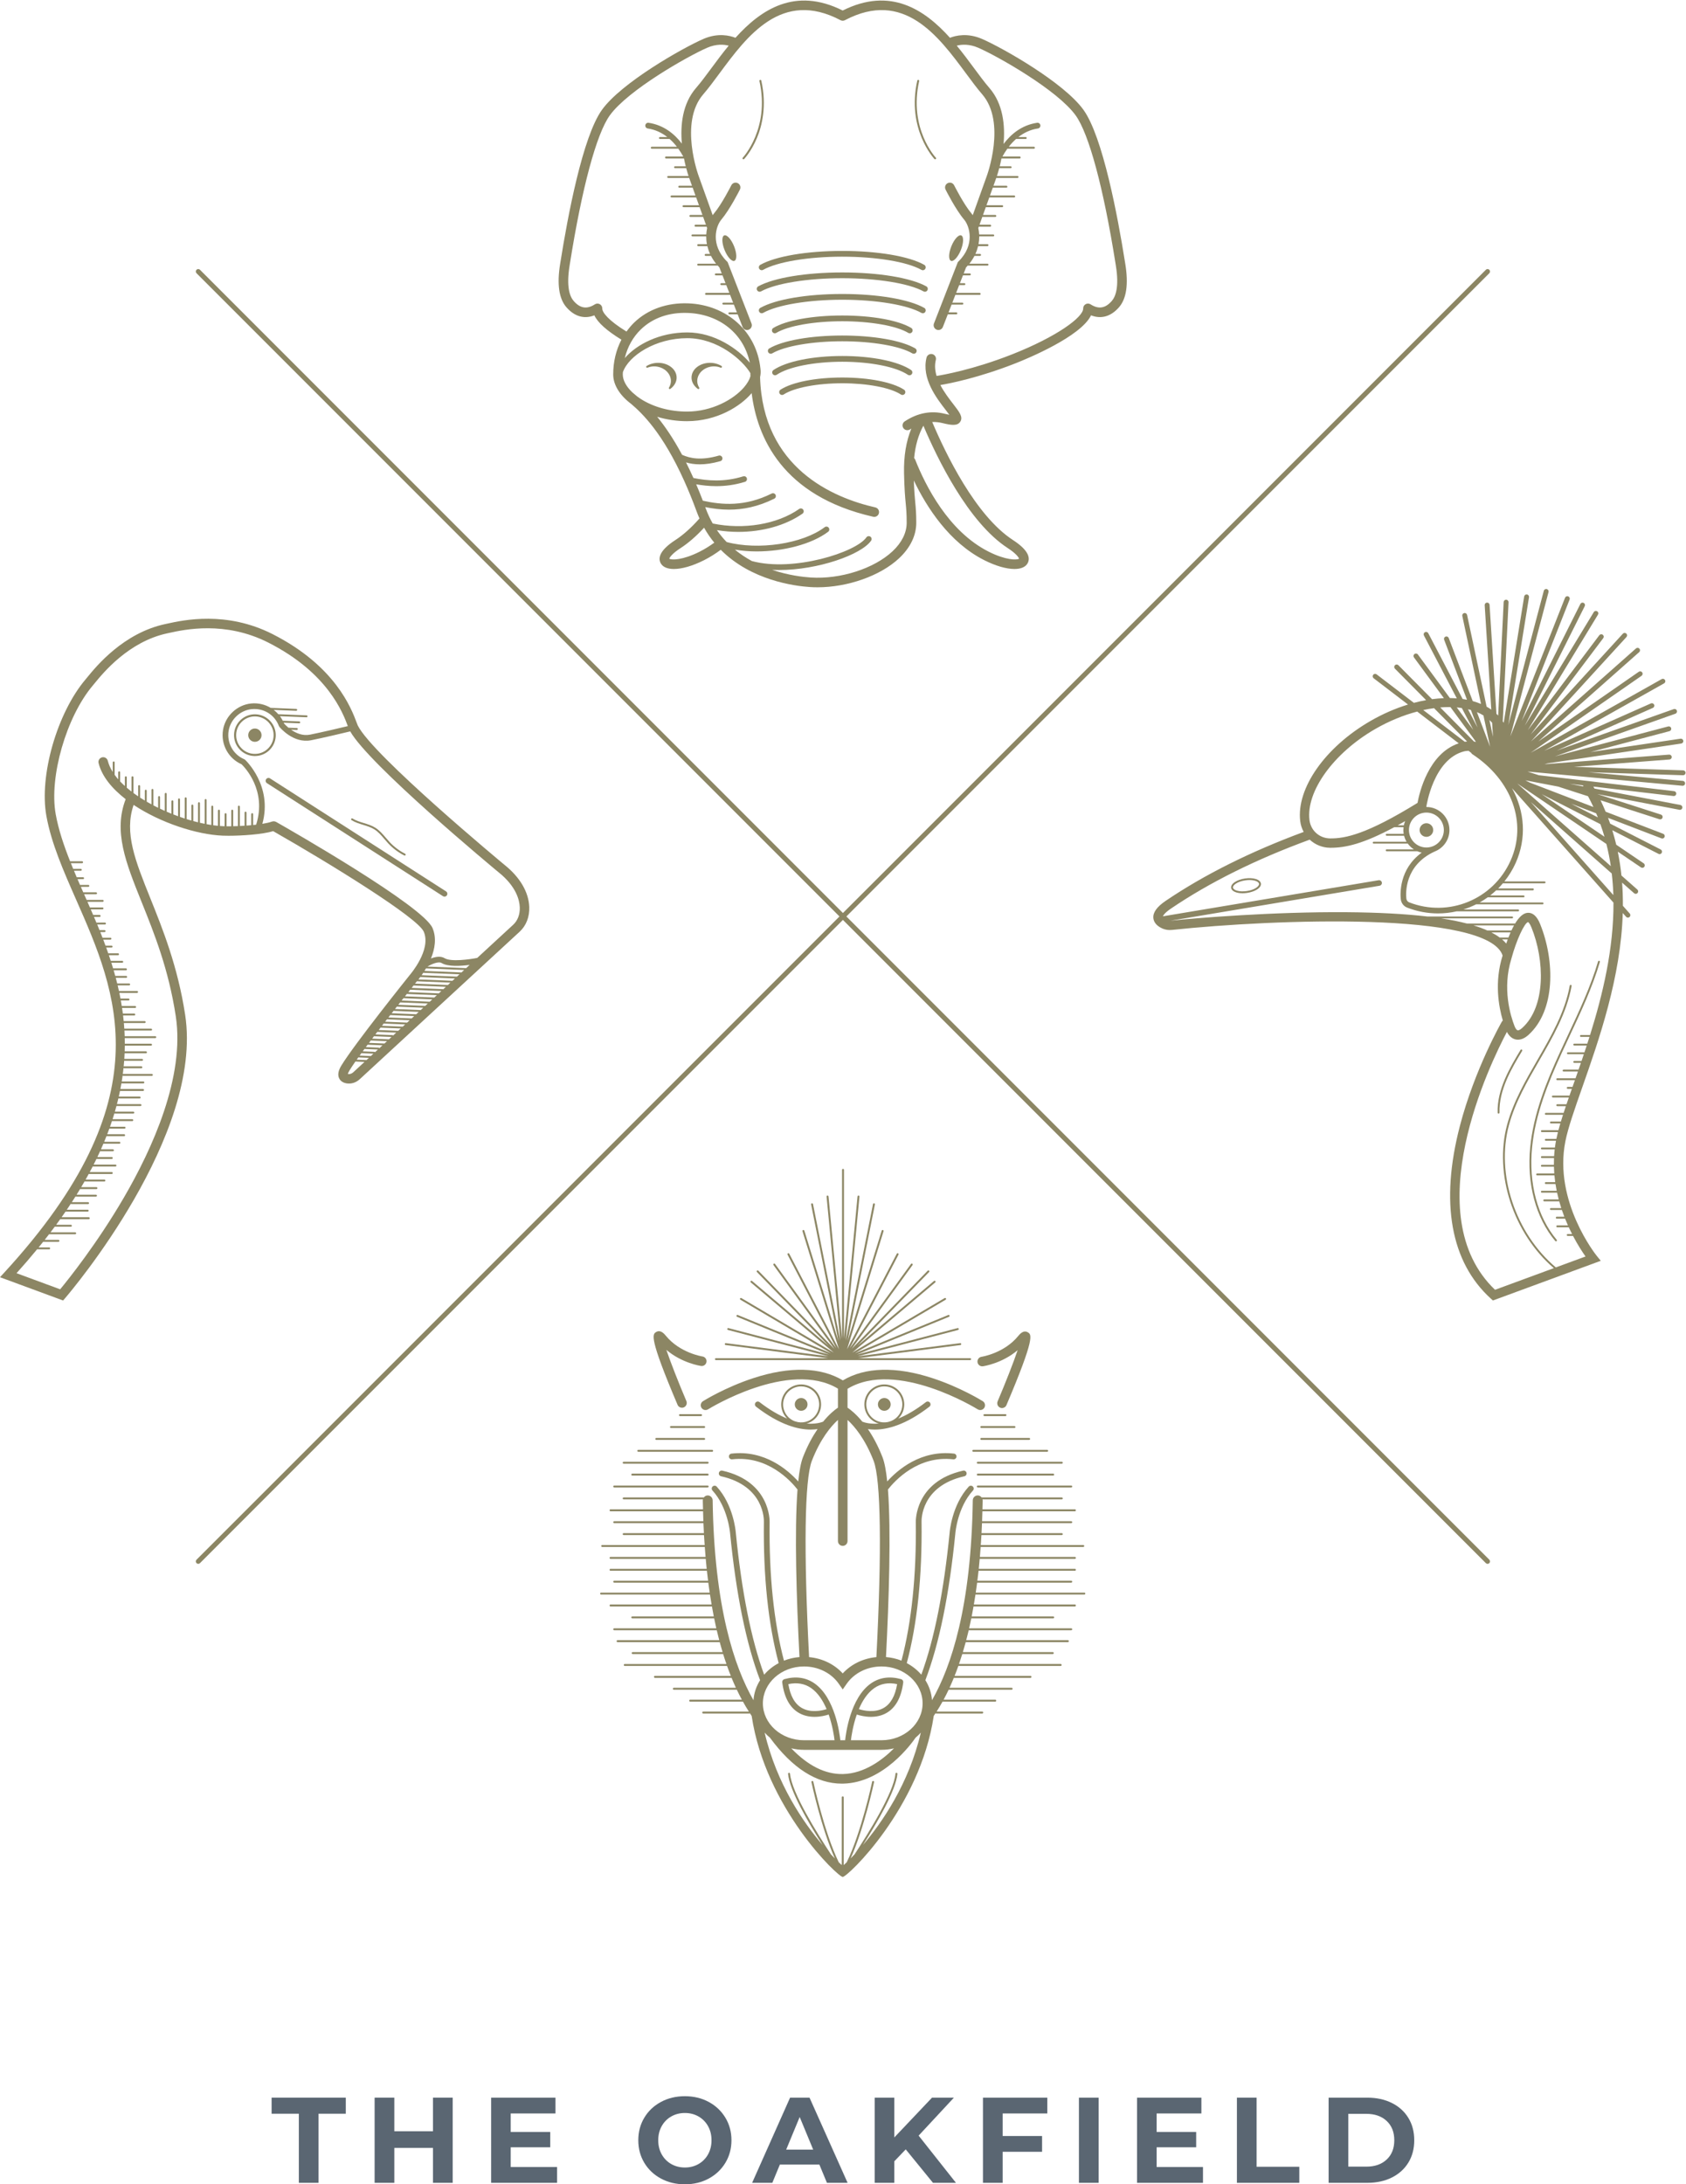 <?xml version="1.0" encoding="UTF-8" standalone="no"?>
<svg
   xmlns:dc="http://purl.org/dc/elements/1.1/"
   xmlns:cc="http://creativecommons.org/ns#"
   xmlns:rdf="http://www.w3.org/1999/02/22-rdf-syntax-ns#"
   xmlns:svg="http://www.w3.org/2000/svg"
   xmlns="http://www.w3.org/2000/svg"
   viewBox="0 0 586.08 758.96"
   height="758.96"
   width="586.08"
   xml:space="preserve"
   id="svg2"
   version="1.1"><defs
     id="defs6" /><g
     transform="matrix(1.333,0,0,-1.333,0,758.96)"
     id="g10"><g
       transform="scale(0.1)"
       id="g12"><path
         id="path14"
         style="fill:#5a6672;fill-opacity:1;fill-rule:nonzero;stroke:none"
         d="M 779.316,183.961 H 708.277 V 225.82 H 901.742 V 183.961 H 830.699 V 3.812 H 779.316 V 183.961" /><path
         id="path16"
         style="fill:#5a6672;fill-opacity:1;fill-rule:nonzero;stroke:none"
         d="M 1180.53,225.82 V 3.812 h -51.38 V 94.832 H 1028.29 V 3.812 H 976.914 V 225.82 h 51.376 v -87.531 h 100.86 v 87.531 h 51.38" /><path
         id="path18"
         style="fill:#5a6672;fill-opacity:1;fill-rule:nonzero;stroke:none"
         d="M 1452.66,45.039 V 3.812 h -171.9 V 225.82 h 167.78 v -41.23 h -116.72 v -48.211 h 103.07 V 96.422 H 1331.82 V 45.039 h 120.84" /><path
         id="path20"
         style="fill:#5a6672;fill-opacity:1;fill-rule:nonzero;stroke:none"
         d="m 1821.51,52.809 c 10.57,6.031 18.87,14.43 24.9,25.211 6.03,10.793 9.04,23.05 9.04,36.8 0,13.739 -3.01,26 -9.04,36.789 -6.03,10.782 -14.33,19.192 -24.9,25.211 -10.57,6.032 -22.41,9.039 -35.52,9.039 -13.11,0 -24.95,-3.007 -35.52,-9.039 -10.58,-6.019 -18.87,-14.429 -24.9,-25.211 -6.03,-10.789 -9.04,-23.05 -9.04,-36.789 0,-13.75 3.01,-26.008 9.04,-36.8 6.03,-10.781 14.32,-19.18 24.9,-25.211 10.57,-6.027 22.41,-9.039 35.52,-9.039 13.11,0 24.95,3.012 35.52,9.039 z m -97.84,-37.898 c -18.51,9.941 -32.99,23.629 -43.46,41.07 -10.46,17.449 -15.69,37.059 -15.69,58.84 0,21.77 5.23,41.379 15.69,58.828 10.47,17.442 24.95,31.133 43.46,41.071 18.49,9.941 39.27,14.91 62.32,14.91 23.04,0 43.77,-4.969 62.16,-14.91 18.4,-9.938 32.88,-23.629 43.45,-41.071 10.58,-17.449 15.87,-37.058 15.87,-58.828 0,-21.781 -5.29,-41.39 -15.87,-58.84 C 1881.03,38.539 1866.55,24.852 1848.15,14.91 1829.76,4.969 1809.03,0 1785.99,0 c -23.05,0 -43.83,4.969 -62.32,14.91" /><path
         id="path22"
         style="fill:#5a6672;fill-opacity:1;fill-rule:nonzero;stroke:none"
         d="m 2120.6,90.391 -35.2,85 -35.21,-85 z m 16.17,-39.012 H 2033.7 L 2014.03,3.812 h -52.65 l 98.96,222.007 h 50.74 L 2210.36,3.812 h -53.92 l -19.67,47.566" /><path
         id="path24"
         style="fill:#5a6672;fill-opacity:1;fill-rule:nonzero;stroke:none"
         d="M 2361.95,91.031 2332.14,59.949 V 3.812 h -51.06 V 225.82 h 51.06 V 122.109 l 98.32,103.711 h 57.09 L 2395.58,126.871 2492.94,3.812 H 2433 l -71.05,87.219" /><path
         id="path26"
         style="fill:#5a6672;fill-opacity:1;fill-rule:nonzero;stroke:none"
         d="M 2614.74,184.59 V 125.922 H 2717.5 V 84.691 H 2614.74 V 3.812 h -51.39 V 225.82 h 167.78 v -41.23 h -116.39" /><path
         id="path28"
         style="fill:#5a6672;fill-opacity:1;fill-rule:nonzero;stroke:none"
         d="m 2813.59,225.82 h 51.39 V 3.812 h -51.39 V 225.82" /><path
         id="path30"
         style="fill:#5a6672;fill-opacity:1;fill-rule:nonzero;stroke:none"
         d="M 3137.09,45.039 V 3.812 h -171.9 V 225.82 h 167.78 v -41.23 h -116.72 v -48.211 h 103.08 V 96.422 H 3016.25 V 45.039 h 120.84" /><path
         id="path32"
         style="fill:#5a6672;fill-opacity:1;fill-rule:nonzero;stroke:none"
         d="m 3225.58,225.82 h 51.38 V 45.672 h 111.32 V 3.812 h -162.7 V 225.82" /><path
         id="path34"
         style="fill:#5a6672;fill-opacity:1;fill-rule:nonzero;stroke:none"
         d="m 3563.04,45.988 c 22.2,0 39.9,6.191 53.12,18.562 13.21,12.371 19.83,29.121 19.83,50.269 0,21.141 -6.62,37.891 -19.83,50.262 -13.22,12.367 -30.92,18.559 -53.12,18.559 H 3516.1 V 45.988 Z M 3464.72,225.82 h 100.86 c 24.1,0 45.4,-4.601 63.9,-13.789 18.5,-9.199 32.88,-22.152 43.14,-38.859 10.25,-16.703 15.38,-36.152 15.38,-58.352 0,-22.211 -5.13,-41.66 -15.38,-58.359 -10.26,-16.711 -24.64,-29.66 -43.14,-38.859 -18.5,-9.191 -39.8,-13.789 -63.9,-13.789 H 3464.72 V 225.82" /><path
         id="path36"
         style="fill:#8c8664;fill-opacity:1;fill-rule:nonzero;stroke:none"
         d="m 2207.13,3304.79 1676.66,1676.66 c 2.48,2.48 2.48,6.5 0,8.98 -2.49,2.49 -6.51,2.49 -9,0 L 2198.13,3313.77 521.477,4990.43 c -2.489,2.49 -6.512,2.49 -8.993,0 -2.484,-2.48 -2.484,-6.5 0,-8.98 L 2189.14,3304.79 512.484,1628.12 c -2.484,-2.48 -2.484,-6.51 0,-8.99 1.243,-1.24 2.868,-1.86 4.493,-1.86 1.632,0 3.257,0.62 4.5,1.86 L 2198.13,3295.79 3874.79,1619.13 c 1.25,-1.24 2.88,-1.86 4.5,-1.86 1.63,0 3.25,0.62 4.5,1.86 2.48,2.48 2.48,6.51 0,8.99 L 2207.13,3304.79" /><path
         id="path38"
         style="fill:#8c8664;fill-opacity:1;fill-rule:nonzero;stroke:none"
         d="m 3275.45,3379.23 c -6.13,-3.92 -14.68,-6.85 -24.06,-8.24 -20.02,-2.98 -35.07,2.3 -36.05,8.9 -0.49,3.31 2.37,7.22 7.85,10.73 6.13,3.93 14.68,6.86 24.06,8.25 3.93,0.58 7.67,0.85 11.14,0.85 14.25,0 24.12,-4.45 24.91,-9.75 0.49,-3.31 -2.37,-7.23 -7.85,-10.74 z m -28.91,24.46 c -10.05,-1.5 -19.28,-4.68 -25.97,-8.97 -7.27,-4.65 -10.84,-10.17 -10.04,-15.55 1.26,-8.53 13.52,-13.9 29.72,-13.9 3.76,0 7.75,0.29 11.85,0.9 10.05,1.49 19.28,4.67 25.98,8.97 7.27,4.65 10.83,10.17 10.03,15.54 -1.56,10.52 -19.83,16.23 -41.57,13.01" /><path
         id="path40"
         style="fill:#8c8664;fill-opacity:1;fill-rule:nonzero;stroke:none"
         d="m 3719.72,3512.28 c 9.81,0 17.75,7.94 17.75,17.74 0,9.8 -7.94,17.75 -17.75,17.75 -9.8,0 -17.75,-7.95 -17.75,-17.75 0,-9.8 7.95,-17.74 17.75,-17.74" /><path
         id="path42"
         style="fill:#8c8664;fill-opacity:1;fill-rule:nonzero;stroke:none"
         d="m 4067.61,2949.84 c -34.89,-76.28 -68.38,-158.89 -77.12,-246.2 -9.52,-95.03 14.29,-184.28 65.32,-244.88 0.48,-0.57 1.16,-0.86 1.86,-0.86 0.55,0 1.11,0.19 1.57,0.57 1.02,0.87 1.16,2.4 0.29,3.43 -50.18,59.59 -73.58,147.52 -64.2,241.25 8.67,86.61 41.99,168.77 76.71,244.67 7.14,15.6 14.43,31.16 21.72,46.73 28.88,61.6 58.73,125.3 78.35,191.61 0.38,1.29 -0.36,2.64 -1.65,3.02 -1.28,0.38 -2.63,-0.35 -3.02,-1.64 -19.51,-65.96 -49.29,-129.49 -78.08,-190.93 -7.3,-15.58 -14.6,-31.15 -21.75,-46.77" /><path
         id="path44"
         style="fill:#8c8664;fill-opacity:1;fill-rule:nonzero;stroke:none"
         d="m 3965.29,2956.93 c -27.45,-45.73 -61.62,-102.64 -59.82,-163.69 0.04,-1.32 1.12,-2.36 2.43,-2.36 0.02,0 0.05,0 0.07,0 1.35,0.04 2.4,1.16 2.37,2.5 -1.76,59.62 31.99,115.86 59.12,161.04 0.7,1.16 0.32,2.65 -0.83,3.34 -1.15,0.69 -2.65,0.33 -3.34,-0.83" /><path
         id="path46"
         style="fill:#8c8664;fill-opacity:1;fill-rule:nonzero;stroke:none"
         d="m 4128.5,3643.8 -35.54,6.8 35.69,-4.2 c -0.14,-0.86 -0.19,-1.72 -0.15,-2.6 z m 26.79,-53.78 -165.62,63.56 -11.85,6.05 85.06,-16.27 78.33,-25.24 c 4.98,-9.32 9.73,-18.67 14.08,-28.1 z m 11.58,-26.99 -69.82,35.68 65.33,-25.07 c 1.49,-3.54 3.07,-7.06 4.49,-10.61 z m 17.23,-50.48 -163.78,111.04 153.11,-78.24 c 3.89,-10.89 7.5,-21.82 10.67,-32.8 z m 16.51,-76.62 -243.93,215.39 232.41,-157.57 c 4.81,-19.18 8.67,-38.47 11.52,-57.82 z m 6.66,-75.47 -215.34,242.71 211.15,-186.44 c 2.17,-18.74 3.59,-37.51 4.19,-56.27 z m -60.78,-364.75 h -23.83 c -1.35,0 -2.44,-1.09 -2.44,-2.43 0,-1.35 1.09,-2.44 2.44,-2.44 h 22.32 c -1.88,-5.95 -3.77,-11.83 -5.67,-17.69 h -34.03 c -1.34,0 -2.43,-1.08 -2.43,-2.43 0,-1.34 1.09,-2.43 2.43,-2.43 h 32.45 c -1.93,-5.96 -3.89,-11.84 -5.84,-17.69 h -43.18 c -1.35,0 -2.44,-1.09 -2.44,-2.44 0,-1.34 1.09,-2.43 2.44,-2.43 h 41.56 c -2,-5.95 -4,-11.85 -5.98,-17.69 h -19.01 c -1.34,0 -2.43,-1.09 -2.43,-2.43 0,-1.34 1.09,-2.43 2.43,-2.43 h 17.34 c -2.04,-5.96 -4.08,-11.87 -6.1,-17.69 h -39.14 c -1.34,0 -2.43,-1.09 -2.43,-2.43 0,-1.35 1.09,-2.44 2.43,-2.44 h 37.44 c -2.08,-5.97 -4.14,-11.87 -6.17,-17.69 h -47.78 c -1.34,0 -2.43,-1.08 -2.43,-2.43 0,-1.34 1.09,-2.43 2.43,-2.43 h 46.07 c -1.31,-3.73 -2.63,-7.51 -3.92,-11.18 -0.78,-2.21 -1.52,-4.33 -2.29,-6.51 h -12.51 c -1.34,0 -2.43,-1.09 -2.43,-2.44 0,-1.34 1.09,-2.43 2.43,-2.43 h 10.8 c -2.1,-5.99 -4.15,-11.89 -6.17,-17.69 h -43.36 c -1.35,0 -2.44,-1.09 -2.44,-2.43 0,-1.35 1.09,-2.44 2.44,-2.44 h 41.67 c -2.09,-6.01 -4.11,-11.9 -6.08,-17.69 h -24.21 c -1.34,0 -2.43,-1.09 -2.43,-2.43 0,-1.34 1.09,-2.43 2.43,-2.43 h 22.55 c -2.04,-6.03 -3.99,-11.92 -5.87,-17.69 h -46.51 c -1.35,0 -2.44,-1.09 -2.44,-2.43 0,-1.34 1.09,-2.43 2.44,-2.43 h 44.91 c -1.95,-6.06 -3.8,-11.96 -5.54,-17.69 h -26.05 c -1.34,0 -2.43,-1.09 -2.43,-2.44 0,-1.34 1.09,-2.43 2.43,-2.43 h 24.62 c -1.81,-6.11 -3.46,-11.99 -4.97,-17.69 h -43.22 c -1.34,0 -2.43,-1.09 -2.43,-2.43 0,-1.35 1.09,-2.44 2.43,-2.44 h 41.95 c -1.56,-6.14 -2.97,-12.08 -4.12,-17.69 h -27.58 c -1.35,0 -2.44,-1.09 -2.44,-2.43 0,-1.34 1.09,-2.43 2.44,-2.43 h 26.63 c -1.11,-5.93 -2.03,-11.83 -2.79,-17.69 h -34.09 c -1.34,0 -2.43,-1.09 -2.43,-2.43 0,-1.34 1.09,-2.43 2.43,-2.43 h 33.45 c -0.68,-5.95 -1.15,-11.84 -1.49,-17.69 h -31.96 c -1.34,0 -2.43,-1.09 -2.43,-2.44 0,-1.34 1.09,-2.43 2.43,-2.43 h 31.71 c -0.26,-5.94 -0.39,-11.85 -0.33,-17.69 h -31.38 c -1.34,0 -2.43,-1.09 -2.43,-2.43 0,-1.35 1.09,-2.44 2.43,-2.44 h 31.5 c 0.15,-5.95 0.41,-11.86 0.85,-17.69 h -44.69 c -1.35,0 -2.43,-1.08 -2.43,-2.43 0,-1.35 1.08,-2.43 2.43,-2.43 h 45.13 c 0.54,-5.97 1.21,-11.87 2.03,-17.69 h -24.57 c -1.35,0 -2.44,-1.09 -2.44,-2.44 0,-1.34 1.09,-2.43 2.44,-2.43 h 25.28 c 0.93,-5.98 1.99,-11.88 3.17,-17.69 h -38.7 c -1.34,0 -2.43,-1.09 -2.43,-2.43 0,-1.34 1.09,-2.43 2.43,-2.43 h 39.7 c 1.3,-6 2.73,-11.9 4.27,-17.69 h -37.74 c -1.35,0 -2.44,-1.09 -2.44,-2.43 0,-1.35 1.09,-2.44 2.44,-2.44 h 39.04 c 1.67,-6.02 3.45,-11.92 5.33,-17.69 h -27.03 c -1.34,0 -2.43,-1.09 -2.43,-2.43 0,-1.34 1.09,-2.43 2.43,-2.43 h 28.65 c 2.05,-6.05 4.17,-11.96 6.38,-17.69 h -19.77 c -1.34,0 -2.43,-1.09 -2.43,-2.44 0,-1.34 1.09,-2.43 2.43,-2.43 h 21.7 c 2.43,-6.1 4.93,-11.99 7.47,-17.69 h -27.92 c -1.34,0 -2.43,-1.09 -2.43,-2.43 0,-1.35 1.09,-2.44 2.43,-2.44 h 30.11 c 2.84,-6.16 5.71,-12.05 8.59,-17.68 h -11.35 c -1.34,0 -2.43,-1.09 -2.43,-2.44 0,-1.34 1.09,-2.43 2.43,-2.43 h 13.86 c 12.4,-23.67 24.46,-42.07 32.61,-53.57 l -77.45,-28.49 c -105.47,88.98 -156.88,243.35 -122.27,370.9 16.14,59.5 47.91,114.5 78.63,167.69 35.38,61.27 71.98,124.62 84.75,195.06 0.24,1.32 -0.64,2.59 -1.96,2.83 -1.32,0.24 -2.59,-0.64 -2.83,-1.96 -12.62,-69.61 -49,-132.59 -84.18,-193.5 -30.87,-53.46 -62.81,-108.74 -79.11,-168.85 -34.85,-128.44 16.33,-283.66 121.76,-374.09 l -153.39,-56.42 c -205.01,195.93 -11.4,592.1 31.02,672.24 6.81,-13.25 15.7,-18 22.33,-19.57 1.88,-0.45 4.05,-0.75 6.45,-0.75 7.19,0 16.54,2.69 27.14,12.21 71.21,63.91 69.32,193.96 30.66,289.4 -8.16,20.14 -19.03,29.94 -32.33,29.15 -12.23,-0.74 -23.3,-12.17 -32.85,-27.91 h -125.94 c -19.78,5.15 -42.06,9.61 -66.83,13.41 h 184.92 c 1.35,0 2.44,1.09 2.44,2.44 0,1.34 -1.09,2.43 -2.44,2.43 h -221.2 c -58.36,6.82 -128.3,10.54 -210.19,11.18 -191.86,1.49 -395.92,-15.43 -458.34,-22.07 -0.16,-0.02 -0.32,0.02 -0.48,0.01 l 544.53,91.03 c 3.98,0.67 6.67,4.43 6.01,8.41 -0.67,3.97 -4.49,6.65 -8.41,5.99 l -562.61,-94.06 c 1.34,3.25 5.8,9.82 20.94,20.09 100.58,68.2 222.28,128.63 361.72,179.63 0.06,0.02 0.11,0.08 0.18,0.11 14.06,-13.02 32.78,-21.01 53.18,-21.17 0.58,0 1.14,0 1.72,0 39.27,0 85.2,10.55 165.44,53.53 h 24.42 c -0.3,-2.42 -0.5,-4.88 -0.5,-7.38 0,-3.36 0.35,-6.65 0.88,-9.86 h -44.34 c -1.34,0 -2.43,-1.09 -2.43,-2.44 0,-1.34 1.09,-2.43 2.43,-2.43 h 45.36 c 1.41,-5.59 3.6,-10.87 6.47,-15.71 h -85.78 c -1.35,0 -2.43,-1.09 -2.43,-2.44 0,-1.34 1.08,-2.43 2.43,-2.43 h 88.98 c 4.33,-5.93 9.68,-11.05 15.85,-15.06 h -70.88 c -1.34,0 -2.43,-1.09 -2.43,-2.43 0,-1.35 1.09,-2.43 2.43,-2.43 h 79.91 c 3.64,-1.57 7.46,-2.79 11.43,-3.62 -59.21,-42.79 -56.06,-107.38 -54.58,-121.32 1.05,-9.94 7.36,-18.33 16.46,-21.88 26.48,-10.32 53.76,-15.23 80.62,-15.23 16.36,0 32.55,1.86 48.31,5.39 h 160.66 c 1.35,0 2.44,1.09 2.44,2.44 0,1.34 -1.09,2.43 -2.44,2.43 h -142.78 c 11.38,3.57 22.44,8.07 33.11,13.42 h 173.38 c 1.34,0 2.43,1.08 2.43,2.43 0,1.35 -1.09,2.43 -2.43,2.43 h -164.12 c 7.25,4.07 14.26,8.54 21.03,13.42 h 93.57 c 1.34,0 2.43,1.09 2.43,2.43 0,1.35 -1.09,2.44 -2.43,2.44 h -87.11 c 5.42,4.2 10.64,8.68 15.67,13.41 h 95.69 c 1.34,0 2.43,1.09 2.43,2.43 0,1.35 -1.09,2.44 -2.43,2.44 h -90.52 c 4.27,4.26 8.33,8.77 12.26,13.41 h 108.8 c 1.35,0 2.44,1.09 2.44,2.43 0,1.35 -1.09,2.44 -2.44,2.44 h -104.87 c 11.52,14.41 21.51,30.4 29.4,48 28.85,64.44 23.92,134.11 -9.53,195.03 l 264.6,-298.24 c 0.59,-120.78 -28.17,-240.2 -61.06,-345.21 z m -229.52,249.3 h 14.86 c -1.36,-3.66 -2.67,-7.3 -3.89,-10.86 -3.2,3.75 -6.85,7.37 -10.97,10.86 z m 24.47,23.14 h -62.63 c -10.81,4.85 -22.99,9.32 -36.48,13.42 h 105.97 c -2.39,-4.28 -4.69,-8.75 -6.86,-13.42 z m -0.08,-73.41 0.12,0.45 c 12.91,47.74 33.87,92.96 43.45,94.93 0.04,-0.01 3.78,-1.78 8.76,-14.06 34.61,-85.43 37.83,-206.33 -24.36,-262.16 -5.64,-5.06 -9.76,-6.35 -11.73,-5.89 -2,0.48 -5.16,3.56 -7.99,10.77 -10.57,26.97 -32.54,98.1 -8.25,175.96 z m -52.37,68.55 h 50.25 c -1.95,-4.43 -3.82,-8.91 -5.56,-13.42 h -22.85 c -6.4,4.73 -13.63,9.21 -21.84,13.42 z m -303.04,529.91 c 36.57,21.12 73.9,36.19 109.74,45.66 l 108.35,-82.81 c -79.11,-26.47 -102.75,-129.35 -107.45,-155.26 -132.63,-81.81 -188.13,-92.91 -227.86,-92.59 -27.92,0.22 -50.62,20.37 -53.95,47.93 -9.07,74.87 62.92,174.57 171.17,237.07 z m 153.71,54.51 86.22,-86.95 c -2.31,-0.17 -4.38,-0.38 -6.15,-0.63 l -108.22,82.7 c 9.56,2.09 18.91,3.64 28.15,4.88 z m 38.87,2.87 c 1.35,0 2.61,-0.15 3.95,-0.17 l 66.49,-90.45 c -1.68,0.24 -3.3,0.43 -4.89,0.58 l -88.32,89.05 c 7.76,0.64 15.36,0.99 22.77,0.99 z m 33.63,-2.61 29.73,-56.84 -43.07,58.6 c 4.59,-0.39 8.95,-1.09 13.34,-1.76 z m 23.5,-4.93 17.49,-45.91 -24.94,47.68 c 2.48,-0.6 5.06,-1.07 7.45,-1.77 z m 32.84,-14.32 17.31,-81.39 c -0.01,0.01 -0.03,0.02 -0.05,0.03 l -34.3,90.04 c 6.03,-2.54 11.74,-5.4 17.04,-8.68 z m 22.56,-19.06 2.31,-36.56 -9.26,43.53 c 2.42,-2.24 4.8,-4.51 6.95,-6.97 z m -216.85,-279.64 c 0,25.09 20.42,45.51 45.51,45.51 25.09,0 45.5,-20.42 45.5,-45.51 0,-25.09 -20.41,-45.5 -45.5,-45.5 -25.09,0 -45.51,20.41 -45.51,45.5 z m -13.33,12.25 h -16.13 c 6.29,3.45 12.83,7.13 19.54,10.98 -1.47,-3.51 -2.62,-7.18 -3.41,-10.98 z m 13.81,-200.7 c -3.94,1.54 -6.78,5.39 -7.26,9.83 -1.49,14.05 -4.97,86 73.11,122.28 0.04,0.02 0.06,0.05 0.1,0.07 22.84,8.52 39.18,30.49 39.18,56.27 0,33.14 -26.96,60.1 -60.1,60.1 -0.07,0 -0.14,-0.01 -0.2,-0.01 l 0.22,1.55 c 0.17,1.23 18.24,123.22 98.57,143.53 0.55,0.13 4.75,1.11 11.15,1.45 l 7.09,-5.43 c 0.55,-1.22 1.33,-2.36 2.53,-3.15 103.84,-68.05 144.05,-179.75 100.07,-277.96 -45.24,-101.04 -161.41,-148.71 -264.46,-108.53 z m 713.86,316.56 -247.25,22.64 247.69,-7.93 c 0.08,0 0.14,0 0.21,0 3.43,0 6.26,2.72 6.37,6.17 0.11,3.52 -2.65,6.47 -6.17,6.59 l -284.99,9.12 249.18,19.16 c 3.51,0.28 6.15,3.34 5.87,6.85 -0.27,3.52 -3.34,6.14 -6.85,5.88 l -324.91,-25 8.51,2.25 348.07,51.63 c 3.48,0.52 5.9,3.76 5.37,7.24 -0.51,3.49 -3.78,5.9 -7.24,5.38 l -234.92,-34.84 206.02,54.44 c 3.4,0.89 5.44,4.38 4.54,7.79 -0.9,3.41 -4.4,5.44 -7.8,4.54 l -295.31,-78.03 314.07,111.19 c 3.32,1.17 5.06,4.82 3.89,8.14 -1.18,3.33 -4.82,5.06 -8.15,3.89 l -305.19,-108.05 250.72,111.22 c 3.22,1.42 4.67,5.19 3.24,8.42 -1.43,3.21 -5.2,4.67 -8.42,3.24 l -278.21,-123.41 312.63,175.67 c 3.07,1.73 4.17,5.62 2.44,8.69 -1.73,3.07 -5.63,4.16 -8.68,2.44 l -341.77,-192.05 289.29,200.65 c 2.89,2.01 3.61,5.98 1.6,8.88 -2,2.89 -5.99,3.61 -8.87,1.6 l -262.18,-181.85 263.3,233.13 c 2.64,2.33 2.89,6.37 0.56,9 -2.34,2.64 -6.37,2.89 -9.01,0.55 l -273.91,-242.52 249.13,272.3 c 2.38,2.6 2.2,6.64 -0.4,9.01 -2.6,2.38 -6.63,2.21 -9.01,-0.4 l -240.36,-262.71 189.2,251.13 c 2.12,2.81 1.56,6.81 -1.26,8.93 -2.81,2.12 -6.81,1.56 -8.93,-1.26 l -186.46,-247.48 182.93,301.12 c 1.83,3.02 0.88,6.94 -2.13,8.77 -3.01,1.83 -6.94,0.87 -8.77,-2.14 l -179.75,-295.88 156.13,311.36 c 1.58,3.15 0.31,6.99 -2.84,8.56 -3.14,1.58 -6.99,0.31 -8.56,-2.84 l -153.1,-305.32 125.04,316.87 c 1.29,3.28 -0.32,6.98 -3.59,8.28 -3.27,1.28 -6.98,-0.32 -8.28,-3.6 l -142.69,-361.57 99.59,376.32 c 0.9,3.4 -1.13,6.89 -4.54,7.8 -3.42,0.89 -6.9,-1.13 -7.8,-4.54 l -92.61,-349.99 54.03,333.17 c 0.57,3.48 -1.8,6.75 -5.27,7.32 -3.46,0.56 -6.76,-1.8 -7.32,-5.28 l -53.4,-329.23 c -0.78,1.29 -1.59,2.56 -2.42,3.81 l 15.04,310.36 c 0.17,3.52 -2.54,6.51 -6.06,6.68 -3.45,0.18 -6.51,-2.54 -6.68,-6.06 l -14.33,-295.84 c -1.43,1.5 -2.93,2.94 -4.44,4.36 l -17.94,284.04 c -0.23,3.52 -3.18,6.19 -6.77,5.97 -3.52,-0.23 -6.19,-3.26 -5.97,-6.78 l 17.2,-272.21 c -3.9,2.76 -7.96,5.36 -12.23,7.74 l -50.87,239.08 c -0.73,3.45 -4.12,5.64 -7.57,4.91 -3.44,-0.74 -5.64,-4.12 -4.9,-7.57 l 48.8,-229.41 c -6.86,2.91 -14.06,5.42 -21.61,7.51 l -62.63,164.41 c -1.25,3.29 -4.93,4.94 -8.23,3.69 -3.29,-1.26 -4.94,-4.94 -3.69,-8.23 l 59.56,-156.35 c -3.7,0.73 -7.47,1.36 -11.3,1.9 l -89.69,171.5 c -1.63,3.13 -5.5,4.33 -8.61,2.7 -3.12,-1.63 -4.33,-5.49 -2.7,-8.61 l 85.73,-163.91 c -5.9,0.46 -11.9,0.75 -18.02,0.83 l -83.4,113.45 c -2.09,2.84 -6.08,3.45 -8.92,1.36 -2.83,-2.08 -3.44,-6.08 -1.36,-8.92 l 78.03,-106.15 c -10.07,-0.41 -20.36,-1.28 -30.86,-2.7 l -87.75,88.49 c -2.49,2.51 -6.52,2.52 -9.03,0.04 -2.5,-2.48 -2.51,-6.51 -0.03,-9.02 l 81.28,-81.96 c -10.48,-1.88 -21.12,-4.28 -31.86,-7.12 l -97.23,74.3 c -2.8,2.13 -6.81,1.6 -8.94,-1.2 -2.14,-2.8 -1.61,-6.8 1.19,-8.94 l 89.67,-68.53 c -32.42,-9.92 -65.54,-24.18 -97.95,-42.89 -118.19,-68.24 -193.5,-175.59 -183.15,-261.06 1.22,-10.13 4.39,-19.62 9.07,-28.14 -138.3,-51.12 -259.42,-111.51 -359.9,-179.63 -22.86,-15.5 -33.38,-30.11 -32.16,-44.66 0.67,-7.92 5.18,-19.07 22.93,-27.19 7.76,-3.54 16.57,-4.9 25.48,-3.96 266.57,28.38 824.21,48.91 862.34,-66.66 -0.1,-0.39 -0.23,-0.84 -0.33,-1.21 -21.12,-67.91 -10.2,-130.81 0.92,-168.41 -0.96,-0.85 -1.9,-1.75 -2.58,-2.93 -0.7,-1.22 -70.85,-123.68 -109.49,-272.16 -51.83,-199.1 -23.91,-354.56 80.74,-449.59 l 5.46,-4.96 281.3,103.47 -10.77,13.22 c -1.13,1.39 -112.7,140.63 -81.6,297.93 7,35.35 24.11,84.08 43.94,140.5 43.72,124.45 100.74,286.92 105.77,454.82 l 8.67,-9.77 c 1.26,-1.42 3.01,-2.15 4.77,-2.15 1.5,0 3.02,0.53 4.23,1.61 2.64,2.34 2.88,6.37 0.54,9 l -17.89,20.17 c 0.12,20.11 -0.52,40.27 -2.07,60.45 l 31.3,-27.64 c 1.21,-1.07 2.72,-1.6 4.22,-1.6 1.77,0 3.53,0.73 4.79,2.16 2.33,2.64 2.08,6.67 -0.56,9 l -41.44,36.6 c -2.16,20.75 -5.31,41.48 -9.55,62.14 l 60.43,-40.96 c 1.1,-0.75 2.35,-1.11 3.58,-1.11 2.04,0 4.05,0.98 5.28,2.81 1.98,2.91 1.22,6.88 -1.69,8.85 l -71.59,48.54 c -3,12.63 -6.49,25.22 -10.37,37.77 l 120.5,-61.57 c 0.93,-0.47 1.92,-0.7 2.9,-0.7 2.31,0 4.55,1.27 5.68,3.48 1.61,3.14 0.36,6.98 -2.78,8.58 l -131.77,67.34 c -1.74,5.05 -3.69,10.07 -5.58,15.1 l 139.25,-53.43 c 0.75,-0.29 1.53,-0.43 2.29,-0.43 2.56,0 4.98,1.56 5.95,4.1 1.26,3.29 -0.38,6.97 -3.67,8.24 l -150.05,57.58 c -4.1,9.99 -8.59,19.92 -13.35,29.82 l 153.67,-49.52 c 0.65,-0.21 1.31,-0.31 1.95,-0.31 2.7,0 5.2,1.72 6.08,4.42 1.08,3.36 -0.76,6.95 -4.12,8.03 l -165.42,53.31 c -0.02,0.03 -0.04,0.07 -0.06,0.1 l 213.8,-40.9 c 0.4,-0.07 0.81,-0.11 1.2,-0.11 3,0 5.68,2.13 6.26,5.18 0.66,3.46 -1.6,6.8 -5.06,7.47 l -224.18,42.88 c -0.95,1.7 -1.88,3.41 -2.85,5.11 l 209.14,-24.65 c 0.26,-0.03 0.51,-0.05 0.76,-0.05 3.19,0 5.94,2.4 6.32,5.64 0.42,3.5 -2.09,6.67 -5.58,7.08 l -352.82,41.58 -29.6,9.53 404.13,-36.99 c 0.2,-0.01 0.39,-0.02 0.59,-0.02 3.26,0 6.04,2.48 6.34,5.79 0.32,3.51 -2.26,6.62 -5.77,6.93" /><path
         id="path48"
         style="fill:#8c8664;fill-opacity:1;fill-rule:nonzero;stroke:none"
         d="m 2479.98,5013.73 c 6.81,-2.76 18.32,9.84 25.71,28.13 7.38,18.28 7.84,35.34 1.02,38.1 -6.82,2.75 -18.33,-9.85 -25.71,-28.13 -7.39,-18.29 -7.85,-35.35 -1.02,-38.1" /><path
         id="path50"
         style="fill:#8c8664;fill-opacity:1;fill-rule:nonzero;stroke:none"
         d="m 1888.54,5079.96 c -6.82,-2.76 -6.36,-19.82 1.02,-38.1 7.38,-18.29 18.9,-30.89 25.71,-28.13 6.82,2.75 6.36,19.81 -1.02,38.1 -7.38,18.28 -18.89,30.88 -25.71,28.13" /><path
         id="path52"
         style="fill:#8c8664;fill-opacity:1;fill-rule:nonzero;stroke:none"
         d="m 2438.61,5278.38 c 0.62,0 1.24,0.23 1.73,0.69 0.99,0.95 1.03,2.54 0.08,3.53 -0.72,0.76 -71.2,76.38 -43.47,199.82 0.31,1.35 -0.54,2.68 -1.89,2.98 -1.37,0.3 -2.69,-0.54 -2.99,-1.89 -28.33,-126.15 44,-203.59 44.73,-204.36 0.49,-0.51 1.15,-0.77 1.81,-0.77" /><path
         id="path54"
         style="fill:#8c8664;fill-opacity:1;fill-rule:nonzero;stroke:none"
         d="m 1985.29,5483.51 c -0.3,1.35 -1.63,2.19 -2.99,1.89 -1.34,-0.3 -2.19,-1.63 -1.89,-2.98 27.73,-123.44 -42.75,-199.06 -43.46,-199.82 -0.95,-0.99 -0.92,-2.58 0.08,-3.53 0.48,-0.46 1.1,-0.69 1.72,-0.69 0.66,0 1.32,0.26 1.81,0.77 0.75,0.79 18.61,19.68 33.19,54.44 13.43,32.03 26.34,84.03 11.54,149.92" /><path
         id="path56"
         style="fill:#8c8664;fill-opacity:1;fill-rule:nonzero;stroke:none"
         d="m 1485.4,5001.48 0.91,5.69 c 31.29,196.93 69.15,337.51 103.89,385.69 47.58,66 202.81,153.93 253.78,176.21 24,10.48 43.99,8.71 56.29,5.55 -16.31,-19.75 -31.1,-39.72 -44.55,-57.91 -14.39,-19.45 -27.98,-37.83 -40.58,-52.35 -35.84,-41.32 -41.19,-97.55 -37,-145.11 -18.48,24.3 -46.33,48.25 -86.76,54.32 -4.08,0.62 -7.92,-2.21 -8.53,-6.3 -0.61,-4.1 2.21,-7.92 6.31,-8.54 20.31,-3.04 37.11,-11.53 50.98,-22.32 h -19.15 c -1.39,0 -2.5,-1.12 -2.5,-2.5 0,-1.39 1.11,-2.5 2.5,-2.5 h 25.2 c 7.24,-6.39 13.58,-13.33 19.04,-20.39 h -65.6 c -1.38,0 -2.5,-1.13 -2.5,-2.5 0,-1.39 1.12,-2.5 2.5,-2.5 h 69.31 c 5.04,-7.04 9.33,-13.99 12.78,-20.4 h -44.92 c -1.38,0 -2.5,-1.12 -2.5,-2.5 0,-1.38 1.12,-2.5 2.5,-2.5 h 46.87 c 1.45,-7.36 3.01,-14.2 4.56,-20.39 h -27.86 c -1.38,0 -2.5,-1.12 -2.5,-2.5 0,-1.38 1.12,-2.5 2.5,-2.5 h 29.16 c 2.22,-8.38 4.33,-15.32 5.99,-20.39 h -53.07 c -1.38,0 -2.5,-1.13 -2.5,-2.5 0,-1.38 1.12,-2.5 2.5,-2.5 h 54.75 c 0.81,-2.32 1.38,-3.88 1.57,-4.38 l 5.75,-16.01 h -33.15 c -1.38,0 -2.5,-1.13 -2.5,-2.5 0,-1.39 1.12,-2.5 2.5,-2.5 h 34.94 l 7.31,-20.4 h -62.52 c -1.38,0 -2.5,-1.12 -2.5,-2.5 0,-1.38 1.12,-2.5 2.5,-2.5 h 64.31 l 7.31,-20.39 h -40.32 c -1.38,0 -2.5,-1.12 -2.5,-2.5 0,-1.38 1.12,-2.5 2.5,-2.5 h 42.11 l 7.31,-20.39 h -31.53 c -1.38,0 -2.5,-1.12 -2.5,-2.5 0,-1.38 1.12,-2.5 2.5,-2.5 h 33.32 l 7.31,-20.4 h -27.22 c -1.39,0 -2.5,-1.12 -2.5,-2.5 0,-1.37 1.11,-2.5 2.5,-2.5 h 29.01 l 1.01,-2.8 c 0.08,-0.24 0.28,-0.4 0.38,-0.64 -1.2,-5.41 -2,-11.08 -2.32,-16.95 h -36.09 c -1.38,0 -2.5,-1.12 -2.5,-2.5 0,-1.38 1.12,-2.5 2.5,-2.5 h 35.95 c -0.05,-6.64 0.51,-13.46 1.82,-20.39 h -22.75 c -1.38,0 -2.5,-1.12 -2.5,-2.5 0,-1.38 1.12,-2.5 2.5,-2.5 h 23.88 c 1.62,-6.77 3.96,-13.58 7.09,-20.39 h -11.55 c -1.38,0 -2.5,-1.12 -2.5,-2.5 0,-1.39 1.12,-2.5 2.5,-2.5 h 13.9 c 3.58,-6.88 7.97,-13.71 13.35,-20.4 h -46.67 c -1.38,0 -2.5,-1.12 -2.5,-2.5 0,-1.38 1.12,-2.5 2.5,-2.5 h 51.09 c 1.41,-1.59 2.71,-3.19 4.24,-4.76 l 6.08,-15.63 h -15.4 c -1.38,0 -2.5,-1.12 -2.5,-2.5 0,-1.38 1.12,-2.5 2.5,-2.5 h 17.35 l 7.94,-20.39 h -11 c -1.38,0 -2.5,-1.13 -2.5,-2.5 0,-1.38 1.12,-2.5 2.5,-2.5 h 12.94 l 7.94,-20.4 h -60.75 c -1.38,0 -2.5,-1.12 -2.5,-2.5 0,-1.38 1.12,-2.5 2.5,-2.5 h 62.7 l 7.94,-20.39 h -25.55 c -1.39,0 -2.5,-1.12 -2.5,-2.5 0,-1.38 1.11,-2.5 2.5,-2.5 h 27.49 l 7.94,-20.39 h -19.75 c -1.38,0 -2.5,-1.12 -2.5,-2.5 0,-1.38 1.12,-2.5 2.5,-2.5 h 21.7 l 12.81,-32.91 c 1.93,-4.95 6.65,-7.97 11.66,-7.97 1.5,0 3.04,0.27 4.53,0.86 6.43,2.5 9.62,9.75 7.11,16.18 l -62.29,160.01 -1.89,1.87 c -43.86,43.41 -28.69,92.08 -14.48,108.85 22.12,26.11 47.32,76.15 48.38,78.26 3.1,6.17 0.61,13.69 -5.56,16.78 -6.17,3.1 -13.68,0.6 -16.78,-5.57 -0.25,-0.49 -24.93,-49.49 -45.11,-73.31 -1.2,-1.41 -2.34,-2.96 -3.46,-4.54 l -36.3,101.26 c -0.53,1.4 -52.04,140.29 11.8,213.86 13.24,15.26 27.1,34.02 41.79,53.88 72.46,97.99 162.64,219.95 315.98,139.22 3.64,-1.93 8,-1.93 11.65,0 153.33,80.74 243.51,-41.23 315.98,-139.22 14.69,-19.86 28.55,-38.62 41.79,-53.88 63.84,-73.58 12.33,-212.46 11.72,-214.08 l -36.22,-101.04 c -1.12,1.58 -2.26,3.13 -3.46,4.54 -20.18,23.82 -44.86,72.82 -45.11,73.31 -3.09,6.17 -10.61,8.67 -16.78,5.57 -6.17,-3.09 -8.66,-10.61 -5.56,-16.78 1.06,-2.11 26.26,-52.15 48.38,-78.26 14.21,-16.77 29.37,-65.44 -14.48,-108.85 l -1.89,-1.87 -62.29,-160.01 c -2.51,-6.43 0.68,-13.68 7.11,-16.18 1.49,-0.59 3.02,-0.86 4.53,-0.86 5.01,0 9.73,3.02 11.66,7.97 l 12.81,32.91 h 22.35 c 1.38,0 2.5,1.12 2.5,2.5 0,1.38 -1.12,2.5 -2.5,2.5 h -20.4 l 7.93,20.39 h 28.15 c 1.38,0 2.5,1.12 2.5,2.5 0,1.38 -1.12,2.5 -2.5,2.5 h -26.2 l 7.94,20.39 h 63.35 c 1.38,0 2.5,1.12 2.5,2.5 0,1.38 -1.12,2.5 -2.5,2.5 h -61.4 l 7.94,20.4 h 13.59 c 1.38,0 2.5,1.12 2.5,2.5 0,1.37 -1.12,2.5 -2.5,2.5 h -11.65 l 7.94,20.39 h 17.99 c 1.39,0 2.5,1.12 2.5,2.5 0,1.38 -1.11,2.5 -2.5,2.5 h -16.04 l 6.08,15.63 c 1.53,1.57 2.83,3.17 4.24,4.76 h 51.74 c 1.38,0 2.5,1.12 2.5,2.5 0,1.38 -1.12,2.5 -2.5,2.5 h -47.32 c 5.38,6.69 9.77,13.52 13.35,20.4 h 14.55 c 1.38,0 2.5,1.11 2.5,2.5 0,1.38 -1.12,2.5 -2.5,2.5 h -12.2 c 3.13,6.81 5.47,13.62 7.08,20.39 h 24.54 c 1.38,0 2.5,1.12 2.5,2.5 0,1.38 -1.12,2.5 -2.5,2.5 h -23.4 c 1.31,6.93 1.87,13.75 1.82,20.39 h 36.6 c 1.38,0 2.5,1.12 2.5,2.5 0,1.38 -1.12,2.5 -2.5,2.5 h -36.75 c -0.31,5.85 -1.11,11.5 -2.3,16.91 0.1,0.24 0.28,0.43 0.37,0.68 l 1,2.8 h 29.67 c 1.38,0 2.5,1.13 2.5,2.5 0,1.38 -1.12,2.5 -2.5,2.5 h -27.87 l 7.31,20.4 h 33.97 c 1.38,0 2.5,1.12 2.5,2.5 0,1.38 -1.12,2.5 -2.5,2.5 h -32.18 l 7.31,20.39 h 42.76 c 1.38,0 2.5,1.12 2.5,2.5 0,1.38 -1.12,2.5 -2.5,2.5 h -40.97 l 7.31,20.39 h 64.96 c 1.38,0 2.5,1.12 2.5,2.5 0,1.38 -1.12,2.5 -2.5,2.5 h -63.17 l 7.31,20.4 h 35.59 c 1.38,0 2.5,1.11 2.5,2.5 0,1.37 -1.12,2.5 -2.5,2.5 h -33.8 l 5.67,15.8 c 0.2,0.52 0.8,2.15 1.65,4.59 h 55.4 c 1.38,0 2.5,1.12 2.5,2.5 0,1.37 -1.12,2.5 -2.5,2.5 h -53.72 c 1.66,5.1 3.77,12.03 5.98,20.39 h 29.82 c 1.38,0 2.5,1.12 2.5,2.5 0,1.38 -1.12,2.5 -2.5,2.5 h -28.52 c 1.55,6.17 3.1,12.98 4.55,20.31 0.01,0.03 0.03,0.06 0.04,0.08 h 47.5 c 1.38,0 2.5,1.12 2.5,2.5 0,1.38 -1.12,2.5 -2.5,2.5 h -44.93 c 3.46,6.41 7.74,13.36 12.79,20.4 h 69.3 c 1.39,0 2.5,1.11 2.5,2.5 0,1.37 -1.11,2.5 -2.5,2.5 h -65.6 c 5.47,7.06 11.81,14 19.05,20.39 h 25.2 c 1.38,0 2.5,1.11 2.5,2.5 0,1.38 -1.12,2.5 -2.5,2.5 h -19.15 c 13.87,10.79 30.67,19.28 50.98,22.32 4.1,0.62 6.92,4.44 6.31,8.54 -0.61,4.09 -4.45,6.92 -8.53,6.3 -40.98,-6.14 -69.03,-30.66 -87.5,-55.3 4.35,47.79 -0.83,104.5 -36.91,146.09 -12.61,14.52 -26.19,32.9 -40.58,52.35 -13.45,18.18 -28.24,38.16 -44.55,57.91 12.27,3.15 32.27,4.95 56.28,-5.55 50.97,-22.28 206.21,-110.2 253.79,-176.21 34.74,-48.18 72.6,-188.76 103.89,-385.69 l 0.91,-5.69 c 9.13,-55.9 -0.71,-81.1 -10.58,-92.38 -16.88,-19.31 -34.47,-22.09 -55.37,-8.74 -3.89,2.48 -8.82,2.62 -12.85,0.36 -4.02,-2.25 -6.47,-6.54 -6.37,-11.15 0.46,-22.69 -68.65,-73.59 -185.11,-119.51 -102.33,-40.35 -182.05,-54 -197.18,-56.35 -4.09,13.63 -5.45,27.72 -1.97,41.7 1.66,6.7 -2.42,13.48 -9.12,15.15 -6.72,1.67 -13.48,-2.42 -15.15,-9.12 -13.51,-54.41 26.24,-105.78 49.99,-136.46 3.13,-4.05 6.63,-8.57 9.53,-12.57 -3.09,0.59 -6.96,1.43 -11.8,2.64 -35.9,8.98 -71.12,2.3 -104.67,-19.85 -5.76,-3.8 -7.34,-11.56 -3.54,-17.32 2.41,-3.64 6.39,-5.61 10.44,-5.61 2.37,0 4.76,0.67 6.88,2.07 1.2,0.79 2.41,1.42 3.61,2.16 -13.63,-32.93 -20.03,-72 -19.07,-116.64 0.91,-41.95 2.82,-62.11 4.36,-78.31 1.41,-15.01 2.53,-26.86 2.53,-50.6 0,-25.98 -12.74,-51.66 -36.84,-74.25 -48.3,-45.28 -136.05,-73.4 -213.45,-68.38 -19.81,1.28 -58.14,5.64 -100.66,20.02 5.97,-0.29 11.99,-0.52 18.08,-0.52 101.12,0 214.52,39.77 240.1,76.52 2.36,3.39 1.53,8.07 -1.87,10.44 -3.4,2.36 -8.08,1.52 -10.44,-1.87 -27.08,-38.92 -190.44,-90.92 -298.61,-61.7 -15.17,8.24 -30.13,18.07 -44.33,29.73 18.19,-3.01 37.26,-4.65 56.73,-4.65 69.9,0 143.37,18.7 186.53,51.23 3.3,2.5 3.96,7.2 1.47,10.51 -2.5,3.31 -7.2,3.97 -10.5,1.47 -57.76,-43.53 -173.18,-60.66 -255.67,-38.76 -9.06,9.38 -17.58,19.7 -25.4,31.06 18.48,-3.02 37.21,-4.6 55.82,-4.6 62.39,0 123.2,16.63 167.35,47.56 3.39,2.37 4.22,7.05 1.84,10.44 -2.38,3.39 -7.06,4.21 -10.44,1.84 -57.42,-40.21 -144.94,-54.7 -225.5,-37.97 -6.85,11.98 -12.97,24.96 -18.14,39.06 -0.47,1.26 -0.92,2.46 -1.39,3.71 19.32,-3.86 39.99,-6.66 62.13,-6.66 35.58,0 74.85,7.17 117.88,28.59 3.71,1.85 5.22,6.35 3.38,10.06 -1.85,3.71 -6.37,5.22 -10.06,3.37 -70.09,-34.88 -129.87,-29.7 -179.58,-18.73 -5.8,15.07 -11.59,29.26 -17.37,42.76 15.98,-2.76 33.32,-4.81 52.09,-4.81 23.29,0 48.5,3.01 75.08,11.24 3.95,1.23 6.16,5.43 4.94,9.39 -1.22,3.95 -5.39,6.17 -9.39,4.94 -49.42,-15.32 -92.88,-11.73 -129.92,-4.31 -6.46,14.44 -12.88,27.97 -19.25,40.6 10.34,-3.04 22.12,-5 35.91,-5 15.17,0 32.78,2.37 53.57,8.29 3.99,1.13 6.29,5.28 5.16,9.26 -1.14,3.98 -5.3,6.29 -9.26,5.17 -45.97,-13.08 -74.48,-7.35 -95.68,2.13 -23.26,43.36 -45.41,75.29 -64.95,99.09 24.47,-7.42 50.77,-11.45 77.64,-11.45 0.07,0 0.15,0 0.23,0 78.13,0.06 139.06,38.8 167.49,71.95 0.36,0.42 0.66,0.85 1.02,1.28 14,-113.68 78.76,-268.21 316.93,-322.35 0.93,-0.21 1.86,-0.32 2.77,-0.32 5.71,0 10.86,3.93 12.18,9.73 1.53,6.74 -2.68,13.44 -9.42,14.97 -109.91,24.98 -293.5,102.37 -300.52,339.49 1.61,7.21 2.01,14.25 1.09,20.98 0,0.07 0.03,0.13 0.02,0.2 -0.02,0.18 -0.06,0.35 -0.07,0.53 -0.01,0.04 -0.01,0.08 -0.01,0.12 0,0.02 -0.01,0.03 -0.02,0.04 -9.9,96.64 -87.35,166.72 -188.62,170.52 -55.12,2.05 -105.01,-15.65 -140.54,-49.88 -7.51,-7.23 -14.14,-15.22 -20.18,-23.64 -46.77,28.66 -63.4,49.83 -63.19,60.18 0.1,4.61 -2.35,8.9 -6.38,11.15 -4.02,2.26 -8.96,2.12 -12.84,-0.36 -20.89,-13.35 -38.49,-10.57 -55.37,8.73 -9.87,11.29 -19.72,36.49 -10.58,92.39 z m 1142.71,-736.62 c 21.99,-14.27 28.42,-24.18 29.36,-27.57 -6.2,-3.91 -35.17,-3.95 -79.65,18.55 -105.06,53.16 -164.87,172.9 -191.17,239.55 -0.65,1.65 -1.63,3.06 -2.81,4.24 3.06,32.51 11.19,60.69 24.12,84.36 35.56,-84.04 116.55,-251.91 220.15,-319.13 z m -803.14,-9.02 c -44.47,-22.51 -73.43,-22.46 -79.64,-18.55 0.93,3.39 7.37,13.3 29.35,27.57 20.34,13.19 40.95,31.1 61.39,53.26 8.02,-14.25 16.95,-27.25 26.62,-39.01 -12.25,-8.92 -24.89,-16.78 -37.72,-23.27 z m -200.61,467.71 c 15.04,43.11 85.19,88.58 167.85,88.58 79.82,0 144.34,-57.18 164.72,-91.29 -0.02,-0.3 -0.16,-0.55 -0.16,-0.84 0.02,-2.42 0.1,-4.94 0.15,-7.44 -2.69,-9.01 -8.35,-18.75 -16.76,-28.56 -26.97,-31.44 -83.35,-63.18 -148.54,-63.23 -0.08,0 -0.15,0 -0.21,0 -44.64,0 -87.55,11.78 -120.82,33.19 -3.11,2 -6.01,4.09 -8.85,6.19 -2.42,2.06 -4.69,3.95 -6.77,5.69 -2.37,1.98 -4.41,3.69 -6.21,5.25 -15.67,14.99 -24.67,31.39 -24.67,46.43 0,2.04 0.21,4.02 0.27,6.03 z m 46.92,111.47 c 31.04,29.9 73.35,44.75 122.26,42.9 83.3,-3.12 146.07,-54.48 161.78,-129.81 -30.92,35.81 -91.36,79.02 -163.11,79.02 -71.56,0 -131.81,-30.81 -162.95,-67.03 7.06,29.1 21.27,54.94 42.02,74.92 z m -121.37,36.59 c 9.05,-19.09 32.5,-40.04 70.65,-63.41 -14,-26.87 -21.47,-57.77 -21.47,-90.68 0,-26.85 16.96,-54.28 46.83,-76.73 28.88,-24.61 81.8,-75.08 138.42,-200.8 0.03,-0.04 0.03,-0.1 0.06,-0.14 10.78,-23.95 21.69,-50.57 32.6,-80.32 2.2,-5.99 4.58,-11.75 7.07,-17.38 -21.15,-23.93 -42.32,-42.91 -63,-56.32 -43.82,-28.44 -44.76,-48.77 -37.83,-60.82 5.61,-9.75 17.72,-14.54 34.1,-14.54 20.91,0 48.77,7.81 78.92,23.07 14.79,7.48 29.33,16.59 43.33,26.98 79.31,-79.84 192.27,-94.52 232.91,-97.16 6.39,-0.41 12.82,-0.61 19.31,-0.61 78.71,0 163.93,29.85 212.86,75.71 29.27,27.44 44.74,59.42 44.74,92.49 0,24.92 -1.23,37.91 -2.65,52.96 -1.3,13.74 -2.73,29.2 -3.7,57.26 33.68,-70.21 92.37,-161.55 183.47,-207.63 30.16,-15.26 58.02,-23.07 78.92,-23.07 16.38,0 28.5,4.79 34.11,14.54 6.92,12.05 5.98,32.38 -37.84,60.82 -97.96,63.56 -176.17,226.16 -210.71,307.85 8.89,0.22 17.83,-0.64 26.8,-2.88 24.52,-6.13 39.16,-7.39 46.29,3.53 7.95,12.17 -1.89,24.88 -18.19,45.95 -10.65,13.76 -23.86,30.91 -33.66,49.68 25.43,4.28 100.54,19.01 196.49,56.84 30.38,11.98 169.72,69.41 196.48,124.86 26.31,-10.37 51.73,-3.2 72.87,20.98 19.5,22.3 25.03,60.27 16.43,112.87 l -0.89,5.58 c -18.73,117.93 -57.72,326.23 -108.29,396.39 -51.09,70.86 -209.6,160.7 -264.07,184.5 -38.43,16.8 -69.76,8.73 -83.94,3.12 -65.97,73.3 -155.17,133.41 -279.71,71.07 -124.52,62.34 -213.73,2.23 -279.7,-71.07 -14.18,5.61 -45.5,13.69 -83.95,-3.12 -54.46,-23.81 -212.97,-113.65 -264.06,-184.5 -50.57,-70.16 -89.56,-278.46 -108.29,-396.39 l -0.9,-5.58 c -8.59,-52.6 -3.06,-90.57 16.44,-112.87 21.1,-24.14 46.48,-31.33 72.75,-21.03" /><path
         id="path58"
         style="fill:#8c8664;fill-opacity:1;fill-rule:nonzero;stroke:none"
         d="m 2357.51,4677.88 c -29.97,19.55 -91.68,31.7 -161.05,31.7 -69.38,0 -131.09,-12.15 -161.06,-31.7 -3.48,-2.26 -4.45,-6.91 -2.19,-10.38 1.44,-2.2 3.84,-3.4 6.29,-3.4 1.4,0 2.82,0.39 4.09,1.22 27.25,17.77 87.25,29.26 152.87,29.26 65.61,0 125.61,-11.48 152.86,-29.26 3.47,-2.26 8.12,-1.29 10.38,2.18 2.26,3.47 1.29,8.12 -2.19,10.38" /><path
         id="path60"
         style="fill:#8c8664;fill-opacity:1;fill-rule:nonzero;stroke:none"
         d="m 2196.46,4765.69 c -77.34,0 -146.11,-14.01 -179.46,-36.58 -3.43,-2.32 -4.33,-6.98 -2.01,-10.41 1.45,-2.14 3.81,-3.3 6.22,-3.3 1.45,0 2.91,0.42 4.2,1.29 30.53,20.65 97.67,34 171.05,34 73.37,0 140.52,-13.35 171.05,-34 3.43,-2.31 8.1,-1.42 10.41,2.01 2.33,3.43 1.43,8.1 -2,10.42 -33.36,22.56 -102.12,36.57 -179.46,36.57" /><path
         id="path62"
         style="fill:#8c8664;fill-opacity:1;fill-rule:nonzero;stroke:none"
         d="m 2386.72,4785.49 c -35.32,20.69 -108.22,33.55 -190.26,33.55 -82.05,0 -154.95,-12.86 -190.27,-33.56 -3.57,-2.09 -4.77,-6.69 -2.68,-10.26 1.4,-2.38 3.9,-3.7 6.48,-3.7 1.28,0 2.59,0.33 3.78,1.02 32.65,19.14 104.36,31.5 182.69,31.5 78.33,0 150.03,-12.36 182.68,-31.5 3.58,-2.09 8.16,-0.89 10.26,2.69 2.09,3.57 0.89,8.16 -2.68,10.26" /><path
         id="path64"
         style="fill:#8c8664;fill-opacity:1;fill-rule:nonzero;stroke:none"
         d="m 2024.38,4825.93 c 30.73,18.41 98.28,30.3 172.08,30.3 73.79,0 141.34,-11.89 172.07,-30.3 3.55,-2.13 8.15,-0.98 10.29,2.58 2.13,3.55 0.97,8.16 -2.58,10.29 -33.4,20 -102.29,32.43 -179.78,32.43 -77.5,0 -146.39,-12.43 -179.78,-32.44 -3.55,-2.13 -4.71,-6.73 -2.58,-10.28 1.4,-2.35 3.89,-3.65 6.44,-3.65 1.31,0 2.64,0.35 3.84,1.07" /><path
         id="path66"
         style="fill:#8c8664;fill-opacity:1;fill-rule:nonzero;stroke:none"
         d="m 2410.21,4891.09 c -39.63,22.37 -121.53,36.25 -213.75,36.25 -92.22,0 -174.13,-13.89 -213.75,-36.25 -3.61,-2.04 -4.88,-6.61 -2.85,-10.22 1.39,-2.44 3.92,-3.82 6.54,-3.82 1.25,0 2.52,0.32 3.68,0.98 36.94,20.85 117.95,34.31 206.38,34.31 88.42,0 169.43,-13.46 206.37,-34.31 3.62,-2.03 8.19,-0.76 10.22,2.85 2.04,3.6 0.76,8.18 -2.84,10.21" /><path
         id="path68"
         style="fill:#8c8664;fill-opacity:1;fill-rule:nonzero;stroke:none"
         d="m 2415.57,4947.24 c -40.61,22.34 -124.56,36.22 -219.11,36.22 -94.55,0 -178.51,-13.88 -219.12,-36.22 -3.63,-1.99 -4.95,-6.56 -2.96,-10.19 1.37,-2.48 3.94,-3.88 6.58,-3.88 1.23,0 2.47,0.3 3.61,0.93 37.94,20.87 121.11,34.36 211.89,34.36 90.77,0 173.94,-13.49 211.88,-34.36 3.61,-1.99 8.18,-0.68 10.19,2.95 1.99,3.63 0.67,8.2 -2.96,10.19" /><path
         id="path70"
         style="fill:#8c8664;fill-opacity:1;fill-rule:nonzero;stroke:none"
         d="m 1979.86,4993.1 c 1.39,-2.44 3.92,-3.82 6.54,-3.82 1.25,0 2.52,0.31 3.68,0.97 36.94,20.85 117.95,34.32 206.38,34.32 88.42,0 169.43,-13.47 206.37,-34.32 3.62,-2.03 8.19,-0.76 10.22,2.85 2.04,3.6 0.76,8.18 -2.84,10.22 -39.63,22.36 -121.53,36.25 -213.75,36.25 -92.22,0 -174.13,-13.89 -213.75,-36.26 -3.61,-2.04 -4.88,-6.61 -2.85,-10.21" /><path
         id="path72"
         style="fill:#8c8664;fill-opacity:1;fill-rule:nonzero;stroke:none"
         d="m 1688.52,4735.25 c 3.25,1.29 6.27,2.15 9.24,2.66 23.07,3.91 45.92,-9.4 50.88,-29.69 2.09,-8.51 0.67,-17.15 -4.11,-24.96 -0.63,-1.02 -0.44,-2.34 0.44,-3.15 0.47,-0.44 1.08,-0.66 1.69,-0.66 0.52,0 1.04,0.16 1.48,0.49 13,9.59 18.78,23.41 15.46,36.97 -5.18,21.11 -31.01,34.6 -57.59,30.09 -6.99,-1.18 -13.62,-3.64 -19.7,-7.28 -1.11,-0.67 -1.53,-2.08 -0.95,-3.26 0.57,-1.16 1.96,-1.69 3.16,-1.21" /><path
         id="path74"
         style="fill:#8c8664;fill-opacity:1;fill-rule:nonzero;stroke:none"
         d="m 1819.69,4679.94 c 0.45,-0.33 0.97,-0.49 1.49,-0.49 0.6,0 1.21,0.22 1.69,0.66 0.88,0.81 1.07,2.13 0.44,3.15 -4.78,7.82 -6.2,16.45 -4.12,24.96 4.98,20.29 27.85,33.6 50.88,29.69 2.98,-0.51 6.01,-1.37 9.25,-2.66 1.21,-0.48 2.58,0.05 3.16,1.21 0.58,1.17 0.16,2.59 -0.96,3.26 -6.07,3.64 -12.7,6.1 -19.69,7.28 -26.61,4.52 -52.42,-8.99 -57.59,-30.09 -3.32,-13.56 2.45,-27.38 15.45,-36.97" /><path
         id="path76"
         style="fill:#8c8664;fill-opacity:1;fill-rule:nonzero;stroke:none"
         d="m 2089.22,2016.25 c 9.19,0 16.63,7.45 16.63,16.64 0,9.19 -7.44,16.64 -16.63,16.64 -9.19,0 -16.64,-7.45 -16.64,-16.64 0,-9.19 7.45,-16.64 16.64,-16.64" /><path
         id="path78"
         style="fill:#8c8664;fill-opacity:1;fill-rule:nonzero;stroke:none"
         d="m 1842.36,2143.68 c 0.99,6.82 -3.74,13.16 -10.56,14.16 -0.58,0.08 -58.65,9.06 -95.31,53.86 -3.77,4.61 -13.8,16.89 -25.32,9.91 -9.74,-5.89 -19.82,-11.98 55.74,-189.79 2.02,-4.76 6.64,-7.62 11.51,-7.62 1.63,0 3.29,0.32 4.88,1 6.35,2.7 9.32,10.04 6.62,16.39 -20.29,47.74 -40.91,100.09 -52.18,133.39 40.6,-34.37 88.15,-41.55 90.5,-41.89 6.82,-0.97 13.13,3.77 14.12,10.59" /><path
         id="path80"
         style="fill:#8c8664;fill-opacity:1;fill-rule:nonzero;stroke:none"
         d="m 1864.46,2150.83 c 0,-1.38 1.12,-2.5 2.5,-2.5 h 331.45 c 0,0 0,0 0.01,0 v 0 0 h 0.01 331.45 c 1.38,0 2.5,1.12 2.5,2.5 0,1.38 -1.12,2.5 -2.5,2.5 h -292.35 l 267.05,34.28 c 1.37,0.17 2.34,1.42 2.16,2.8 -0.17,1.37 -1.45,2.34 -2.79,2.15 l -267.41,-34.32 261.87,68.68 c 1.33,0.35 2.13,1.72 1.78,3.06 -0.35,1.33 -1.71,2.13 -3.05,1.78 l -262.8,-68.92 240.41,98.42 c 1.28,0.52 1.89,1.98 1.37,3.26 -0.52,1.28 -1.98,1.89 -3.26,1.37 l -243.37,-99.64 236.46,139.45 c 1.19,0.7 1.58,2.23 0.88,3.42 -0.7,1.19 -2.24,1.58 -3.42,0.88 l -240.83,-142.02 216.26,182.83 c 1.05,0.88 1.19,2.46 0.3,3.52 -0.89,1.05 -2.46,1.18 -3.53,0.29 l -199.59,-168.73 186.79,192 c 0.96,0.99 0.94,2.57 -0.05,3.53 -0.98,0.96 -2.57,0.94 -3.53,-0.05 l -198.32,-203.84 158.81,218.57 c 0.81,1.12 0.57,2.68 -0.55,3.5 -1.11,0.81 -2.68,0.57 -3.49,-0.56 l -159.54,-219.56 126.91,243.86 c 0.64,1.23 0.16,2.73 -1.07,3.37 -1.2,0.63 -2.73,0.16 -3.37,-1.07 l -129.64,-249.1 95.13,307.78 c 0.41,1.32 -0.34,2.72 -1.65,3.13 -1.32,0.41 -2.72,-0.34 -3.13,-1.65 l -88.89,-287.64 71.16,355.94 c 0.27,1.36 -0.61,2.67 -1.97,2.95 -1.34,0.25 -2.66,-0.61 -2.94,-1.97 l -71.15,-355.91 35.74,375.38 c 0.13,1.37 -0.88,2.59 -2.25,2.72 -1.36,0.12 -2.59,-0.87 -2.73,-2.25 l -35.37,-371.49 v 440.79 c 0,1.38 -1.12,2.5 -2.5,2.5 v 0 0 c -1.38,0 -2.5,-1.12 -2.5,-2.5 v -440.79 l -35.37,371.49 c -0.13,1.38 -1.37,2.37 -2.73,2.25 -1.37,-0.13 -2.38,-1.35 -2.25,-2.72 l 35.74,-375.38 -71.15,355.91 c -0.28,1.36 -1.61,2.23 -2.94,1.97 -1.36,-0.28 -2.23,-1.59 -1.97,-2.95 l 71.16,-355.94 -88.89,287.64 c -0.41,1.31 -1.82,2.05 -3.13,1.65 -1.31,-0.41 -2.06,-1.81 -1.65,-3.13 l 95.12,-307.78 -129.63,249.1 c -0.64,1.23 -2.17,1.7 -3.37,1.07 -1.23,-0.64 -1.71,-2.14 -1.07,-3.37 l 126.91,-243.86 -159.54,219.56 c -0.81,1.13 -2.38,1.37 -3.49,0.56 -1.12,-0.82 -1.36,-2.38 -0.55,-3.5 l 158.81,-218.57 -198.32,203.84 c -0.95,0.99 -2.55,1.01 -3.53,0.05 -0.99,-0.96 -1.01,-2.54 -0.05,-3.53 l 186.79,-192 -199.59,168.73 c -1.06,0.89 -2.63,0.76 -3.52,-0.29 -0.9,-1.06 -0.76,-2.64 0.29,-3.52 L 2174.26,2167.98 1933.43,2310 c -1.18,0.7 -2.72,0.31 -3.42,-0.88 -0.7,-1.19 -0.31,-2.72 0.88,-3.42 l 236.46,-139.45 -243.37,99.64 c -1.27,0.52 -2.73,-0.09 -3.26,-1.37 -0.52,-1.28 0.09,-2.74 1.37,-3.26 l 240.41,-98.42 -262.8,68.92 c -1.35,0.35 -2.7,-0.45 -3.05,-1.78 -0.35,-1.34 0.45,-2.71 1.78,-3.06 l 261.87,-68.68 -267.4,34.32 c -1.37,0.19 -2.63,-0.78 -2.8,-2.15 -0.18,-1.38 0.79,-2.63 2.16,-2.8 l 267.05,-34.28 h -292.35 c -1.38,0 -2.5,-1.12 -2.5,-2.5" /><path
         id="path82"
         style="fill:#8c8664;fill-opacity:1;fill-rule:nonzero;stroke:none"
         d="m 2680.32,2220.79 c -11.51,6.96 -21.55,-5.3 -25.32,-9.92 -36.66,-44.79 -94.73,-53.78 -95.31,-53.86 -6.82,-0.99 -11.56,-7.31 -10.58,-14.14 0.97,-6.83 7.29,-11.59 14.14,-10.6 2.35,0.33 49.9,7.51 90.5,41.88 -11.26,-33.3 -31.89,-85.65 -52.18,-133.38 -2.7,-6.36 0.27,-13.7 6.62,-16.4 1.6,-0.67 3.25,-1 4.88,-1 4.86,0 9.49,2.86 11.51,7.62 75.56,177.81 65.48,183.9 55.74,189.8" /><path
         id="path84"
         style="fill:#8c8664;fill-opacity:1;fill-rule:nonzero;stroke:none"
         d="m 2322.69,2032.89 c 0,9.19 -7.46,16.64 -16.65,16.64 -9.18,0 -16.64,-7.45 -16.64,-16.64 0,-9.19 7.46,-16.64 16.64,-16.64 9.19,0 16.65,7.45 16.65,16.64" /><path
         id="path86"
         style="fill:#8c8664;fill-opacity:1;fill-rule:nonzero;stroke:none"
         d="m 2155.6,1238.53 c -12.87,-4.01 -41.25,-10.25 -64.56,3.05 -18.41,10.5 -30.18,31.49 -35.22,62.18 22.6,4.82 42.63,1.43 59.54,-10.34 18.16,-12.64 31.09,-33.3 40.24,-54.89 z m 84.12,0.01 c 9.16,21.59 22.08,42.25 40.24,54.88 16.91,11.77 36.93,15.16 59.54,10.34 -5.04,-30.65 -16.79,-51.62 -35.15,-62.14 -23.21,-13.29 -51.71,-7.06 -64.63,-3.08 z m -143.15,111.26 c 37.11,0 71.07,-16.9 90.84,-45.21 l 10.25,-14.67 10.25,14.67 c 19.78,28.31 53.74,45.21 90.84,45.21 59.09,0 107.16,-43.14 107.16,-96.16 0,-53.02 -48.07,-96.15 -107.16,-96.15 h -79.71 c 1.09,9.49 5,37.67 15.27,67.01 7.96,-2.57 21.43,-6.01 36.8,-6.01 13.01,0 27.31,2.48 40.6,10.06 24.05,13.73 38.77,40.63 43.75,79.98 0.04,0.33 -0.07,0.63 -0.07,0.95 0,0.51 -0.01,1 -0.11,1.49 -0.1,0.48 -0.27,0.9 -0.45,1.34 -0.19,0.45 -0.37,0.87 -0.64,1.27 -0.27,0.4 -0.59,0.74 -0.93,1.08 -0.33,0.34 -0.66,0.66 -1.05,0.93 -0.42,0.28 -0.87,0.48 -1.34,0.68 -0.3,0.13 -0.53,0.34 -0.85,0.43 -29.83,8.29 -56.29,4.59 -78.65,-10.98 -54.06,-37.65 -65.82,-132.34 -67.43,-148.23 h -12.56 c -1.61,15.89 -13.38,110.58 -67.43,148.23 -22.36,15.57 -48.83,19.27 -78.66,10.98 -0.32,-0.09 -0.55,-0.3 -0.85,-0.43 -0.47,-0.2 -0.91,-0.39 -1.32,-0.67 -0.41,-0.28 -0.74,-0.6 -1.07,-0.94 -0.34,-0.34 -0.66,-0.68 -0.92,-1.08 -0.27,-0.4 -0.46,-0.82 -0.65,-1.27 -0.18,-0.44 -0.34,-0.86 -0.44,-1.34 -0.1,-0.49 -0.11,-0.98 -0.11,-1.49 0,-0.32 -0.12,-0.62 -0.07,-0.95 4.98,-39.35 19.7,-66.25 43.74,-79.98 13.3,-7.58 27.6,-10.06 40.6,-10.06 15.38,0 28.84,3.44 36.8,6.01 10.27,-29.34 14.19,-57.52 15.27,-67.01 h -79.7 c -59.09,0 -107.16,43.13 -107.16,96.15 0,53.02 48.07,96.16 107.16,96.16 z m 20.57,536.09 c 22.63,58.12 50.24,90.36 68.02,106.54 v -315.78 c 0,-6.91 5.6,-12.5 12.5,-12.5 6.91,0 12.5,5.59 12.5,12.5 v 315.76 c 17.79,-16.2 45.39,-48.44 68,-106.52 18.96,-48.68 21.56,-234.97 7.25,-511.76 -34.3,-3.15 -65.63,-18.3 -87.75,-42.45 -22.12,24.15 -53.46,39.3 -87.76,42.45 -14.32,276.79 -11.72,463.08 7.24,511.76 z m 181.61,-753.4 c 11.28,0 22.18,1.44 32.64,3.89 -30.28,-30.27 -77.32,-65.64 -132.83,-66.99 -46.14,-1.1 -91.48,21.5 -135.18,67.11 10.63,-2.53 21.71,-4.01 33.19,-4.01 z m 39.18,-59.81 c -1.37,0.12 -2.59,-0.9 -2.71,-2.28 -4.31,-49.11 -71.19,-156.361 -106.82,-210.459 -3.67,-3.902 -7.1,-7.449 -10.14,-10.531 35.46,79.301 60.77,197.58 61.06,198.94 0.28,1.35 -0.58,2.68 -1.93,2.96 -1.33,0.28 -2.68,-0.57 -2.97,-1.93 -0.3,-1.43 -28.22,-131.958 -66.35,-209.97 -4.28,-4.058 -6.84,-6.308 -7.04,-6.488 l -0.87,-0.77 v 176.598 c 0,1.39 -1.12,2.5 -2.5,2.5 -1.38,0 -2.5,-1.11 -2.5,-2.5 V 832.172 l -0.88,0.75 c -0.21,0.187 -2.77,2.43 -7.01,6.449 -38.13,78.008 -66.07,208.579 -66.37,210.009 -0.28,1.36 -1.63,2.21 -2.97,1.93 -1.35,-0.28 -2.21,-1.61 -1.92,-2.96 0.28,-1.36 25.6,-119.698 61.07,-198.991 -3.03,3.063 -6.43,6.582 -10.08,10.461 -35.62,54.059 -102.6,161.43 -106.9,210.58 -0.12,1.38 -1.43,2.42 -2.71,2.28 -1.37,-0.13 -2.39,-1.34 -2.27,-2.71 3.8,-43.35 53.19,-127.95 89.94,-185.661 -48.5,56.8 -119.71,158.361 -151.07,293.091 4.24,-4.78 8.93,-9.19 13.89,-13.32 58.36,-79.45 121.35,-119.73 187.34,-119.73 1.36,0 2.72,0.02 4.08,0.05 105.3,2.64 179.17,106.34 188.36,119.86 4.84,4.06 9.42,8.35 13.57,13.01 -31.31,-134.31 -102.36,-235.899 -150.86,-292.77 36.74,57.699 86.03,142.16 89.83,185.47 0.12,1.37 -0.9,2.58 -2.27,2.71 z m -267.18,916.99 c -11.55,4.93 -20.48,14.07 -25.15,25.72 -4.68,11.65 -4.54,24.42 0.4,35.97 4.93,11.55 14.06,20.48 25.72,25.15 5.72,2.3 11.62,3.38 17.44,3.38 18.64,0 36.32,-11.16 43.68,-29.5 9.65,-24.05 -2.07,-51.47 -26.12,-61.12 -8.32,-3.34 -17.2,-4.11 -25.81,-2.55 -1.47,0.36 -2.97,0.74 -4.48,1.15 -1.91,0.54 -3.83,1.01 -5.68,1.8 z m 217.79,-0.4 c -24.05,9.65 -35.77,37.07 -26.12,61.12 9.66,24.06 37.07,35.77 61.12,26.12 11.66,-4.67 20.8,-13.6 25.73,-25.15 4.93,-11.55 5.07,-24.32 0.4,-35.97 -5.65,-14.06 -17.42,-23.73 -30.98,-27.55 -1.34,-0.36 -2.67,-0.71 -3.98,-1.03 -8.51,-1.61 -17.55,-1 -26.17,2.46 z m 539.25,-447 h -283.27 c 1.26,8.58 2.49,17.21 3.62,26.01 h 245.45 c 1.39,0 2.5,1.12 2.5,2.5 0,1.38 -1.11,2.5 -2.5,2.5 h -244.84 c 1.08,8.61 2.18,17.18 3.14,26.01 h 251.31 c 1.38,0 2.5,1.12 2.5,2.5 0,1.38 -1.12,2.5 -2.5,2.5 h -250.8 c 0.89,8.54 1.66,17.28 2.44,26.01 h 248.36 c 1.38,0 2.5,1.13 2.5,2.5 0,1.38 -1.12,2.5 -2.5,2.5 h -247.89 c 0.74,8.56 1.39,17.27 2.02,26.01 h 267.63 c 1.38,0 2.5,1.13 2.5,2.5 0,1.39 -1.12,2.5 -2.5,2.5 h -267.28 c 0.59,8.63 1.22,17.21 1.7,26.02 h 209.54 c 1.38,0 2.5,1.12 2.5,2.5 0,1.38 -1.12,2.5 -2.5,2.5 h -209.3 c 0.45,8.57 0.84,17.26 1.2,26.01 h 232.77 c 1.39,0 2.5,1.12 2.5,2.5 0,1.38 -1.11,2.5 -2.5,2.5 h -232.54 c 0.33,8.55 0.55,17.29 0.79,26.01 h 241.36 c 1.38,0 2.5,1.12 2.5,2.5 0,1.38 -1.12,2.5 -2.5,2.5 h -241.24 c 0.19,7.74 0.46,15.36 0.57,23.23 0.02,0.98 -0.32,1.86 -0.52,2.78 h 206.91 c 1.38,0 2.5,1.12 2.5,2.5 0,1.38 -1.12,2.5 -2.5,2.5 h -209.13 c -2.31,3.07 -5.79,5.21 -9.93,5.26 -7.04,0.18 -12.95,-5.57 -13.05,-12.67 -4.01,-276.67 -56.05,-433.6 -106.36,-521.06 -1.39,18.9 -7.49,36.6 -17.3,52.14 36.08,94.4 62.42,223.28 78.26,383.67 0.05,0.66 5.58,66.75 45.85,110.7 2.8,3.05 2.59,7.8 -0.46,10.59 -3.05,2.8 -7.8,2.6 -10.6,-0.46 -43.73,-47.72 -49.52,-116.76 -49.73,-119.52 -15.2,-153.81 -40.03,-278.36 -73.9,-370.65 -10.41,12.13 -23.26,22.37 -37.9,30.14 27.26,102.31 40.32,226 38.54,368.49 -0.15,3.79 -2.24,93 111.66,118.56 4.04,0.91 6.58,4.92 5.68,8.96 -0.92,4.04 -4.93,6.59 -8.96,5.68 -126.46,-28.38 -123.42,-132.78 -123.38,-133.6 1.74,-139.73 -10.93,-261.14 -37.37,-361.63 -12.58,4.96 -26.17,8.15 -40.4,9.3 7.82,151.22 13.45,328.33 5.12,436.8 18.08,23.09 78.53,89.26 170.45,78.65 4.14,-0.47 7.83,2.48 8.31,6.59 0.47,4.12 -2.48,7.84 -6.6,8.31 -86.36,9.97 -146.77,-42.21 -174.06,-72.57 -2.85,27.39 -6.82,49.12 -12.2,62.93 -11.95,30.71 -25.27,54.74 -38.15,73.56 5.23,-0.79 11.19,-1.32 17.92,-1.32 31.77,0 79.98,11.52 142.48,59.74 3.28,2.53 3.89,7.24 1.36,10.52 -2.53,3.28 -7.24,3.89 -10.52,1.36 -27.08,-20.9 -51.21,-34.43 -72.18,-42.98 5,4.89 9.17,10.78 11.94,17.68 5.17,12.89 5.01,27.02 -0.44,39.8 -5.46,12.77 -15.57,22.65 -28.46,27.82 -26.61,10.68 -56.94,-2.28 -67.63,-28.9 -10.68,-26.61 2.29,-56.95 28.9,-67.63 1.78,-0.71 3.6,-1.08 5.41,-1.58 -21.87,-1.91 -36.48,2.14 -43.19,4.72 -16.35,19.86 -30.69,31.2 -38.74,36.64 v 49.13 c 127.38,77.44 337.28,-52.14 339.42,-53.48 2.07,-1.29 4.36,-1.91 6.63,-1.91 4.16,0 8.22,2.08 10.6,5.86 3.66,5.85 1.9,13.56 -3.94,17.23 -2.34,1.47 -58.02,36.15 -131.4,60.13 -94.95,31.03 -175.36,28.88 -233.43,-5.88 -58.06,34.76 -138.48,36.91 -233.44,5.88 -73.36,-23.98 -129.05,-58.66 -131.38,-60.13 -5.85,-3.67 -7.61,-11.38 -3.94,-17.23 2.37,-3.79 6.44,-5.86 10.6,-5.86 2.26,0 4.56,0.62 6.62,1.91 2.13,1.34 211.21,130.41 338.66,53.95 v -49.6 c -8.06,-5.42 -22.4,-16.76 -38.74,-36.62 -6.69,-2.58 -21.32,-6.65 -43.23,-4.74 1.81,0.5 3.63,0.88 5.39,1.58 26.62,10.68 39.58,41.02 28.9,67.63 -10.68,26.62 -41.02,39.58 -67.63,28.9 -12.89,-5.17 -22.99,-15.05 -28.45,-27.82 -5.46,-12.78 -5.62,-26.91 -0.44,-39.8 2.7,-6.75 6.75,-12.67 11.77,-17.62 -20.93,8.55 -45,22.07 -72.02,42.92 -3.27,2.53 -7.99,1.92 -10.51,-1.36 -2.53,-3.28 -1.93,-7.99 1.35,-10.52 62.52,-48.23 110.71,-59.74 142.49,-59.74 6.74,0 12.71,0.53 17.96,1.32 -12.88,-18.81 -26.2,-42.85 -38.16,-73.56 -5.38,-13.83 -9.35,-35.57 -12.2,-63 -27.27,30.36 -87.69,82.62 -174.13,72.64 -4.11,-0.47 -7.06,-4.19 -6.59,-8.31 0.48,-4.11 4.23,-7.06 8.31,-6.59 92.03,10.6 152.5,-55.71 170.51,-78.73 -8.32,-108.47 -2.69,-285.53 5.11,-436.72 -14.24,-1.16 -27.85,-4.35 -40.45,-9.34 -26.44,100.5 -39.12,221.92 -37.38,361.44 0.05,1.05 3.09,105.45 -123.37,133.83 -4.04,0.91 -8.04,-1.64 -8.96,-5.68 -0.9,-4.04 1.64,-8.05 5.68,-8.96 113.9,-25.56 111.81,-114.77 111.66,-118.77 -1.78,-142.3 11.29,-266 38.55,-368.32 -14.63,-7.78 -27.47,-18.02 -37.87,-30.14 -33.88,92.3 -58.75,216.84 -73.93,370.53 -0.23,2.92 -6.01,71.96 -49.74,119.68 -2.79,3.06 -7.55,3.26 -10.6,0.46 -3.05,-2.79 -3.26,-7.54 -0.46,-10.59 40.16,-43.84 45.79,-110.05 45.86,-110.86 15.83,-160.26 42.17,-289.19 78.27,-383.59 -9.8,-15.56 -15.87,-33.26 -17.25,-52.16 -49.83,86.55 -102.4,243.25 -106.43,521.16 -0.1,7.1 -6.24,12.86 -13.05,12.67 -4.14,-0.05 -7.63,-2.19 -9.94,-5.26 h -209.11 c -1.38,0 -2.5,-1.12 -2.5,-2.5 0,-1.38 1.12,-2.5 2.5,-2.5 h 206.89 c -0.19,-0.92 -0.53,-1.8 -0.51,-2.78 0.11,-7.87 0.38,-15.49 0.57,-23.23 h -241.23 c -1.39,0 -2.5,-1.12 -2.5,-2.5 0,-1.38 1.11,-2.5 2.5,-2.5 h 241.35 c 0.23,-8.73 0.46,-17.45 0.79,-26.01 h -232.53 c -1.39,0 -2.5,-1.12 -2.5,-2.5 0,-1.38 1.11,-2.5 2.5,-2.5 h 232.75 c 0.36,-8.74 0.74,-17.44 1.2,-26.01 h -209.28 c -1.38,0 -2.5,-1.12 -2.5,-2.5 0,-1.38 1.12,-2.5 2.5,-2.5 h 209.5 c 0.5,-8.81 1.13,-17.38 1.73,-26.02 h -267.27 c -1.38,0 -2.5,-1.11 -2.5,-2.5 0,-1.37 1.12,-2.5 2.5,-2.5 h 267.62 c 0.63,-8.75 1.29,-17.44 2.03,-26.01 h -247.89 c -1.39,0 -2.5,-1.12 -2.5,-2.5 0,-1.37 1.11,-2.5 2.5,-2.5 h 248.35 c 0.78,-8.71 1.52,-17.49 2.42,-26.01 h -250.77 c -1.39,0 -2.5,-1.12 -2.5,-2.5 0,-1.38 1.11,-2.5 2.5,-2.5 h 251.33 c 0.96,-8.8 2.02,-17.42 3.1,-26.01 h -244.82 c -1.39,0 -2.5,-1.12 -2.5,-2.5 0,-1.38 1.11,-2.5 2.5,-2.5 h 245.42 c 1.13,-8.82 2.39,-17.42 3.65,-26.01 h -283.27 c -1.38,0 -2.5,-1.12 -2.5,-2.5 0,-1.38 1.12,-2.5 2.5,-2.5 h 284.01 c 1.33,-8.79 2.72,-17.47 4.19,-26.01 h -263.61 c -1.39,0 -2.5,-1.12 -2.5,-2.5 0,-1.38 1.11,-2.5 2.5,-2.5 h 264.5 c 1.54,-8.77 3.1,-17.5 4.79,-26.01 h -212.58 c -1.38,0 -2.5,-1.12 -2.5,-2.5 0,-1.38 1.12,-2.5 2.5,-2.5 h 213.63 c 1.78,-8.76 3.55,-17.54 5.49,-26.01 h -266.22 c -1.39,0 -2.5,-1.12 -2.5,-2.5 0,-1.38 1.11,-2.5 2.5,-2.5 h 267.46 c 2.06,-8.82 4.2,-17.5 6.43,-26.01 h -265.14 c -1.39,0 -2.5,-1.13 -2.5,-2.5 0,-1.38 1.11,-2.5 2.5,-2.5 h 266.43 c 2.38,-8.87 4.9,-17.49 7.48,-26.02 h -234.53 c -1.38,0 -2.5,-1.12 -2.5,-2.5 0,-1.38 1.12,-2.5 2.5,-2.5 h 235.96 c 2.74,-8.89 5.65,-17.49 8.6,-26.01 h -265.19 c -1.39,0 -2.5,-1.12 -2.5,-2.5 0,-1.38 1.11,-2.5 2.5,-2.5 H 1896 c 3.15,-8.91 6.47,-17.52 9.85,-26.01 h -197.97 c -1.38,0 -2.5,-1.12 -2.5,-2.5 0,-1.38 1.12,-2.5 2.5,-2.5 h 199.9 c 3.63,-8.91 7.41,-17.56 11.3,-26.01 h -161.94 c -1.38,0 -2.5,-1.12 -2.5,-2.5 0,-1.38 1.12,-2.5 2.5,-2.5 h 164.33 c 4.22,-8.94 8.6,-17.61 13.12,-26.01 h -134.81 c -1.38,0 -2.5,-1.12 -2.5,-2.5 0,-1.38 1.12,-2.5 2.5,-2.5 h 137.35 c 0.09,0 0.15,0.09 0.23,0.1 4.99,-9.04 10.17,-17.73 15.52,-26.11 h -119.12 c -1.38,0 -2.5,-1.12 -2.5,-2.5 0,-1.38 1.12,-2.5 2.5,-2.5 h 120.61 c 0.53,0 0.96,0.28 1.37,0.56 1.5,-2.29 2.94,-4.67 4.46,-6.91 36.1,-240.271 224.91,-419.658 237.44,-419.658 12.53,0 201.24,179.399 237.41,419.828 0.02,0.04 0.02,0.08 0.04,0.12 1.49,2.18 2.96,4.4 4.42,6.63 0.4,-0.29 0.84,-0.57 1.37,-0.57 h 120.6 c 1.39,0 2.5,1.12 2.5,2.5 0,1.38 -1.11,2.5 -2.5,2.5 h -119.02 c 5.34,8.38 10.53,17.04 15.52,26.07 0.05,-0.01 0.09,-0.06 0.14,-0.06 h 137.35 c 1.38,0 2.5,1.12 2.5,2.5 0,1.38 -1.12,2.5 -2.5,2.5 H 2460.7 c 4.53,8.4 8.91,17.06 13.14,26.01 h 164.27 c 1.38,0 2.5,1.12 2.5,2.5 0,1.38 -1.12,2.5 -2.5,2.5 h -162.04 c 3.9,8.45 7.69,17.09 11.33,26.01 h 199.97 c 1.38,0 2.5,1.12 2.5,2.5 0,1.38 -1.12,2.5 -2.5,2.5 h -198.02 c 3.38,8.48 6.68,17.11 9.82,26.01 h 266.92 c 1.39,0 2.5,1.12 2.5,2.5 0,1.38 -1.11,2.5 -2.5,2.5 h -265.22 c 2.94,8.51 5.82,17.13 8.56,26.01 h 236.03 c 1.38,0 2.5,1.12 2.5,2.5 0,1.38 -1.12,2.5 -2.5,2.5 H 2510.9 c 2.57,8.54 5.11,17.14 7.49,26.02 h 266.45 c 1.39,0 2.5,1.12 2.5,2.5 0,1.37 -1.11,2.5 -2.5,2.5 h -265.19 c 2.25,8.56 4.49,17.14 6.56,26.01 h 267.38 c 1.39,0 2.5,1.12 2.5,2.5 0,1.38 -1.11,2.5 -2.5,2.5 h -266.28 c 1.95,8.52 3.8,17.21 5.59,26.01 h 213.59 c 1.38,0 2.5,1.12 2.5,2.5 0,1.38 -1.12,2.5 -2.5,2.5 h -212.52 c 1.69,8.49 3.21,17.26 4.75,26.01 h 264.48 c 1.38,0 2.5,1.12 2.5,2.5 0,1.38 -1.12,2.5 -2.5,2.5 h -263.58 c 1.46,8.53 2.82,17.24 4.15,26.01 h 284.02 c 1.38,0 2.5,1.12 2.5,2.5 0,1.38 -1.12,2.5 -2.5,2.5" /><path
         id="path88"
         style="fill:#8c8664;fill-opacity:1;fill-rule:nonzero;stroke:none"
         d="m 2549.79,1816.37 h 243.8 c 1.39,0 2.5,1.12 2.5,2.5 0,1.38 -1.11,2.5 -2.5,2.5 h -243.8 c -1.39,0 -2.5,-1.12 -2.5,-2.5 0,-1.38 1.11,-2.5 2.5,-2.5" /><path
         id="path90"
         style="fill:#8c8664;fill-opacity:1;fill-rule:nonzero;stroke:none"
         d="m 2768.92,1883.39 h -219.13 c -1.39,0 -2.5,-1.11 -2.5,-2.5 0,-1.38 1.11,-2.5 2.5,-2.5 h 219.13 c 1.38,0 2.5,1.12 2.5,2.5 0,1.39 -1.12,2.5 -2.5,2.5" /><path
         id="path92"
         style="fill:#8c8664;fill-opacity:1;fill-rule:nonzero;stroke:none"
         d="m 2730.79,1914.4 h -192.7 c -1.39,0 -2.5,-1.11 -2.5,-2.5 0,-1.37 1.11,-2.5 2.5,-2.5 h 192.7 c 1.38,0 2.5,1.13 2.5,2.5 0,1.39 -1.12,2.5 -2.5,2.5" /><path
         id="path94"
         style="fill:#8c8664;fill-opacity:1;fill-rule:nonzero;stroke:none"
         d="m 2558.94,1940.41 h 124.89 c 1.38,0 2.5,1.13 2.5,2.5 0,1.39 -1.12,2.5 -2.5,2.5 h -124.89 c -1.38,0 -2.5,-1.11 -2.5,-2.5 0,-1.37 1.12,-2.5 2.5,-2.5" /><path
         id="path96"
         style="fill:#8c8664;fill-opacity:1;fill-rule:nonzero;stroke:none"
         d="m 2556.44,1973.93 c 0,-1.38 1.12,-2.5 2.5,-2.5 h 86.58 c 1.38,0 2.5,1.12 2.5,2.5 0,1.38 -1.12,2.5 -2.5,2.5 h -86.58 c -1.38,0 -2.5,-1.12 -2.5,-2.5" /><path
         id="path98"
         style="fill:#8c8664;fill-opacity:1;fill-rule:nonzero;stroke:none"
         d="m 2549.79,1847.38 h 196.7 c 1.38,0 2.5,1.12 2.5,2.5 0,1.38 -1.12,2.5 -2.5,2.5 h -196.7 c -1.39,0 -2.5,-1.12 -2.5,-2.5 0,-1.38 1.11,-2.5 2.5,-2.5" /><path
         id="path100"
         style="fill:#8c8664;fill-opacity:1;fill-rule:nonzero;stroke:none"
         d="m 2622.06,2002.44 c 1.38,0 2.5,1.12 2.5,2.5 0,1.38 -1.12,2.5 -2.5,2.5 h -55.02 c -1.39,0 -2.5,-1.12 -2.5,-2.5 0,-1.38 1.11,-2.5 2.5,-2.5 h 55.02" /><path
         id="path102"
         style="fill:#8c8664;fill-opacity:1;fill-rule:nonzero;stroke:none"
         d="m 1599.16,1818.87 c 0,-1.38 1.11,-2.5 2.5,-2.5 h 243.8 c 1.39,0 2.5,1.12 2.5,2.5 0,1.38 -1.11,2.5 -2.5,2.5 h -243.8 c -1.39,0 -2.5,-1.12 -2.5,-2.5" /><path
         id="path104"
         style="fill:#8c8664;fill-opacity:1;fill-rule:nonzero;stroke:none"
         d="m 1623.83,1880.89 c 0,-1.38 1.12,-2.5 2.5,-2.5 h 219.13 c 1.39,0 2.5,1.12 2.5,2.5 0,1.39 -1.11,2.5 -2.5,2.5 h -219.13 c -1.38,0 -2.5,-1.11 -2.5,-2.5" /><path
         id="path106"
         style="fill:#8c8664;fill-opacity:1;fill-rule:nonzero;stroke:none"
         d="m 1661.96,1911.9 c 0,-1.37 1.12,-2.5 2.5,-2.5 h 192.7 c 1.38,0 2.5,1.13 2.5,2.5 0,1.39 -1.12,2.5 -2.5,2.5 h -192.7 c -1.38,0 -2.5,-1.11 -2.5,-2.5" /><path
         id="path108"
         style="fill:#8c8664;fill-opacity:1;fill-rule:nonzero;stroke:none"
         d="m 1836.31,1945.41 h -124.89 c -1.38,0 -2.5,-1.11 -2.5,-2.5 0,-1.37 1.12,-2.5 2.5,-2.5 h 124.89 c 1.39,0 2.5,1.13 2.5,2.5 0,1.39 -1.11,2.5 -2.5,2.5" /><path
         id="path110"
         style="fill:#8c8664;fill-opacity:1;fill-rule:nonzero;stroke:none"
         d="m 1836.31,1976.43 h -86.58 c -1.39,0 -2.5,-1.12 -2.5,-2.5 0,-1.38 1.11,-2.5 2.5,-2.5 h 86.58 c 1.39,0 2.5,1.12 2.5,2.5 0,1.38 -1.11,2.5 -2.5,2.5" /><path
         id="path112"
         style="fill:#8c8664;fill-opacity:1;fill-rule:nonzero;stroke:none"
         d="m 1845.46,1852.38 h -196.7 c -1.38,0 -2.5,-1.12 -2.5,-2.5 0,-1.38 1.12,-2.5 2.5,-2.5 h 196.7 c 1.39,0 2.5,1.12 2.5,2.5 0,1.38 -1.11,2.5 -2.5,2.5" /><path
         id="path114"
         style="fill:#8c8664;fill-opacity:1;fill-rule:nonzero;stroke:none"
         d="m 1828.21,2007.44 h -55.02 c -1.38,0 -2.5,-1.12 -2.5,-2.5 0,-1.38 1.12,-2.5 2.5,-2.5 h 55.02 c 1.38,0 2.5,1.12 2.5,2.5 0,1.38 -1.12,2.5 -2.5,2.5" /><path
         id="path116"
         style="fill:#8c8664;fill-opacity:1;fill-rule:nonzero;stroke:none"
         d="M 323.035,2571.96 C 252.859,2451.53 177.543,2357.87 156.895,2332.91 l -113.805,41.97 c 19.086,21.18 37.004,42.01 53.82,62.5 0.223,-0.06 0.379,-0.26 0.629,-0.26 h 30.762 c 1.367,0 2.469,1.1 2.469,2.47 0,1.37 -1.102,2.48 -2.469,2.48 h -27.602 c 4.004,4.92 7.977,9.82 11.856,14.7 l 39.922,-0.01 c 1.367,0 2.472,1.11 2.472,2.48 0,1.37 -1.105,2.47 -2.472,2.47 l -36.024,0.01 c 3.879,4.92 7.707,9.82 11.457,14.7 l 68.207,-0.01 c 1.367,0 2.477,1.1 2.477,2.47 0,1.37 -1.11,2.48 -2.477,2.48 l -64.422,0.01 c 3.743,4.92 7.426,9.82 11.047,14.7 l 42.176,-0.01 c 1.367,0 2.477,1.11 2.477,2.47 0,1.37 -1.11,2.48 -2.477,2.48 l -38.512,0.01 c 3.617,4.92 7.157,9.82 10.649,14.7 l 74.55,-0.01 c 1.368,0 2.473,1.11 2.473,2.47 0,1.37 -1.105,2.47 -2.473,2.47 l -71.019,0.02 c 3.48,4.92 6.891,9.82 10.242,14.7 l 57.981,-0.01 c 1.367,0 2.468,1.1 2.468,2.47 0,1.37 -1.101,2.48 -2.468,2.48 l -54.586,0.01 c 3.507,5.15 6.937,10.28 10.297,15.38 0.441,-0.4 1.007,-0.68 1.648,-0.68 l 43.516,-0.01 c 1.367,0 2.468,1.11 2.468,2.48 0,1.36 -1.101,2.47 -2.468,2.47 l -42.364,0.01 c 3.164,4.85 6.258,9.67 9.297,14.48 l 53.738,-0.01 c 1.368,0 2.477,1.11 2.477,2.47 0,1.37 -1.109,2.47 -2.477,2.47 l -50.632,0.02 c 3.082,4.93 6.101,9.84 9.05,14.73 l 42.805,-0.01 c 1.367,0 2.469,1.11 2.469,2.48 0,1.36 -1.102,2.47 -2.469,2.47 l -39.855,0.01 c 3.027,5.07 6.015,10.13 8.902,15.16 0.281,-0.11 0.504,-0.34 0.824,-0.34 l 50.832,-0.01 c 1.367,0 2.477,1.1 2.477,2.47 0,1.37 -1.11,2.48 -2.477,2.48 l -49.066,0.01 c 2.797,4.94 5.578,9.87 8.25,14.77 0.121,-0.02 0.199,-0.14 0.328,-0.14 l 59.73,-0.01 c 1.368,0 2.469,1.11 2.469,2.47 0,1.37 -1.101,2.48 -2.469,2.48 l -57.503,0.01 c 2.613,4.86 5.199,9.7 7.683,14.52 l 59.442,-0.02 c 1.367,0 2.472,1.11 2.472,2.48 0,1.37 -1.105,2.48 -2.472,2.48 l -56.95,0.01 c 2.5,4.92 4.965,9.82 7.332,14.7 l 40.004,-0.01 c 1.367,0 2.477,1.11 2.477,2.47 0,1.37 -1.11,2.48 -2.477,2.48 h -37.644 c 2.461,5.15 4.863,10.28 7.176,15.37 0.187,-0.04 0.316,-0.21 0.515,-0.21 h 32.977 c 1.367,0 2.476,1.1 2.476,2.47 0,1.36 -1.109,2.47 -2.476,2.47 l -31.364,0.01 c 2.204,4.92 4.344,9.82 6.414,14.7 l 41.86,-0.01 c 1.367,0 2.476,1.11 2.476,2.47 0,1.37 -1.109,2.48 -2.476,2.48 l -39.777,0.01 c 2.05,4.93 4.035,9.82 5.953,14.7 l 46.125,-0.01 c 1.371,0 2.472,1.11 2.472,2.48 0,1.36 -1.101,2.47 -2.472,2.47 l -44.176,0.01 c 1.902,4.92 3.723,9.82 5.488,14.71 l 39.77,-0.01 c 1.367,0 2.476,1.1 2.476,2.47 0,1.36 -1.109,2.47 -2.476,2.47 l -37.953,0.01 c 1.75,4.93 3.402,9.83 5.019,14.71 l 53.074,-0.02 c 1.367,0 2.477,1.11 2.477,2.48 0,1.37 -1.11,2.47 -2.477,2.47 l -51.437,0.01 c 1.648,5.11 3.246,10.19 4.754,15.24 0.39,-0.26 0.789,-0.53 1.289,-0.53 l 48.074,-0.01 c 1.363,0 2.473,1.11 2.473,2.47 0,1.37 -1.11,2.48 -2.473,2.48 l -48.074,0.01 c -0.008,0 -0.02,-0.02 -0.031,-0.02 1.453,4.99 2.855,9.95 4.171,14.89 0.157,-0.03 0.254,-0.17 0.422,-0.17 l 62.227,-0.01 c 1.367,0 2.469,1.1 2.469,2.47 0,1.37 -1.102,2.48 -2.469,2.48 l -61.41,0.01 c 1.312,5.06 2.554,10.08 3.734,15.08 0.313,-0.13 0.566,-0.38 0.926,-0.38 l 54.597,-0.01 c 1.372,0 2.473,1.11 2.473,2.47 0,1.37 -1.101,2.48 -2.473,2.48 l -54.464,0.01 c 1.117,4.93 2.168,9.83 3.16,14.7 l 60.211,-0.01 c 1.367,0 2.468,1.11 2.468,2.47 0,1.37 -1.101,2.48 -2.468,2.48 l -59.196,0.01 c 0.961,4.93 1.848,9.83 2.68,14.71 l 57.301,-0.01 c 1.367,0 2.469,1.1 2.469,2.47 0,1.36 -1.102,2.47 -2.469,2.47 l -56.465,0.02 c 0.848,5.22 1.629,10.41 2.332,15.57 0.453,-0.51 1.07,-0.87 1.813,-0.87 l 74.449,-0.02 c 1.367,0 2.472,1.11 2.472,2.48 0,1.36 -1.105,2.47 -2.472,2.47 l -74.449,0.02 c -0.532,0 -0.961,-0.28 -1.364,-0.57 0.703,5.38 1.332,10.74 1.891,16.06 0.43,-0.37 0.957,-0.65 1.57,-0.65 l 44.946,-0.01 c 1.367,0 2.472,1.11 2.472,2.47 0,1.37 -1.105,2.48 -2.472,2.48 h -44.946 c -0.461,0 -0.816,-0.26 -1.183,-0.48 0.488,5.01 0.918,9.99 1.277,14.95 l 46.574,-0.01 c 1.367,0 2.469,1.1 2.469,2.47 0,1.37 -1.102,2.47 -2.469,2.47 l -46.195,0.01 c 0.316,4.93 0.574,9.83 0.769,14.71 l 55.762,-0.01 c 1.367,0 2.477,1.1 2.477,2.47 0,1.37 -1.11,2.48 -2.477,2.48 l -55.598,0.01 c 0.165,5.01 0.262,9.99 0.301,14.95 l 68.485,-0.02 c 1.367,0 2.472,1.11 2.472,2.47 0,1.37 -1.105,2.48 -2.472,2.48 l -68.477,0.01 c -0.004,4.93 -0.062,9.83 -0.184,14.71 l 79.731,-0.02 c 1.367,0 2.477,1.11 2.477,2.48 0,1.37 -1.11,2.47 -2.477,2.47 l -79.84,0.02 c -0.164,4.92 -0.379,9.83 -0.652,14.71 l 69.601,-0.02 c 1.368,0 2.477,1.1 2.477,2.47 0,1.37 -1.109,2.48 -2.477,2.48 l -69.929,0.01 c -0.325,4.93 -0.7,9.83 -1.129,14.71 l 54.297,-0.02 c 1.367,0 2.476,1.11 2.476,2.48 0,1.37 -1.109,2.48 -2.476,2.48 h -54.754 c -0.477,4.93 -1,9.83 -1.586,14.71 l 29.273,-0.01 c 1.367,0 2.473,1.11 2.473,2.48 0,1.36 -1.106,2.47 -2.473,2.47 l -29.867,0.01 c -0.629,4.93 -1.316,9.83 -2.055,14.71 l 34.106,-0.01 c 1.367,0 2.476,1.1 2.476,2.47 0,1.37 -1.109,2.47 -2.476,2.47 l -34.887,0.01 c -0.769,4.87 -1.594,9.72 -2.465,14.55 l 20.137,-0.01 c 1.367,0 2.477,1.11 2.477,2.47 0,1.37 -1.11,2.48 -2.477,2.48 h -21.023 c -0.926,4.94 -1.903,9.84 -2.926,14.71 l 46.222,-0.01 c 1.368,0 2.477,1.11 2.477,2.47 0,1.37 -1.109,2.48 -2.477,2.48 l -47.304,0.01 c -1.075,4.93 -2.192,9.83 -3.356,14.7 h 30.016 c 1.367,0 2.476,1.1 2.476,2.47 0,1.37 -1.109,2.48 -2.476,2.48 h -31.192 c -1.21,4.93 -2.46,9.83 -3.757,14.71 l 27.172,-0.01 c 1.367,0 2.476,1.11 2.476,2.48 0,1.37 -1.109,2.47 -2.476,2.47 l -28.532,0.01 c -1.347,4.93 -2.726,9.83 -4.152,14.7 h 32.133 c 1.367,0 2.472,1.1 2.472,2.47 0,1.36 -1.105,2.47 -2.472,2.47 l -33.578,0.01 c -1.473,4.93 -2.993,9.83 -4.539,14.7 h 28.437 c 1.367,0 2.477,1.11 2.477,2.47 0,1.37 -1.11,2.48 -2.477,2.48 l -30.031,0.01 c -1.598,4.92 -3.227,9.83 -4.887,14.7 h 23.899 c 1.367,0 2.468,1.11 2.468,2.47 0,1.37 -1.101,2.47 -2.468,2.47 l -25.586,0.01 c -1.739,5.03 -3.52,10.02 -5.325,15 l 14.071,-0.01 c 1.367,0 2.472,1.11 2.472,2.47 0,1.37 -1.105,2.48 -2.472,2.48 h -15.871 c -1.934,5.27 -3.891,10.51 -5.879,15.71 l 18.804,-0.01 c 1.368,0 2.469,1.11 2.469,2.48 0,1.36 -1.101,2.47 -2.469,2.47 h -20.722 c -1.918,4.96 -3.86,9.88 -5.817,14.77 h 11.309 c 1.367,0 2.473,1.11 2.473,2.48 0,1.36 -1.106,2.47 -2.473,2.47 l -13.289,0.01 c -2.004,4.96 -4.028,9.9 -6.067,14.81 h 20.321 c 1.367,0 2.472,1.1 2.472,2.47 0,1.37 -1.105,2.48 -2.472,2.48 H 252.75 c -0.453,0 -0.797,-0.27 -1.164,-0.48 -2.16,5.18 -4.336,10.34 -6.52,15.46 h 14.852 c 1.367,0 2.477,1.11 2.477,2.47 0,1.37 -1.11,2.47 -2.477,2.47 l -16.969,0.01 c -2.109,4.92 -4.219,9.82 -6.34,14.69 l 30.797,-0.01 c 1.367,0 2.473,1.11 2.473,2.48 0,1.36 -1.106,2.47 -2.473,2.47 l -32.949,0.01 c -2.148,4.93 -4.297,9.83 -6.437,14.71 l 39.769,-0.01 c 1.367,0 2.477,1.11 2.477,2.47 0,1.37 -1.11,2.48 -2.477,2.48 l -41.945,0.01 c -1.602,3.64 -3.203,7.27 -4.797,10.89 -0.578,1.31 -1.141,2.6 -1.723,3.91 h 31.207 c 1.367,0 2.477,1.1 2.477,2.47 0,1.36 -1.11,2.47 -2.477,2.47 l -33.379,0.01 c -2.101,4.78 -4.203,9.55 -6.285,14.29 l 19.555,0.05 c 1.363,0 2.473,1.12 2.469,2.48 -0.004,1.36 -1.114,2.47 -2.477,2.47 h -0.004 l -21.711,-0.05 c -2.207,5.06 -4.344,10.06 -6.511,15.09 l 14.546,0.03 c 1.368,0.01 2.469,1.11 2.465,2.48 -0.004,1.37 -1.109,2.47 -2.469,2.47 h -0.007 l -16.668,-0.04 c -2.438,5.68 -4.805,11.34 -7.164,16.98 l 17.922,0.04 c 1.367,0 2.472,1.11 2.468,2.48 -0.004,1.36 -1.113,2.47 -2.476,2.47 h -0.004 l -19.973,-0.05 c -2.039,4.92 -4.082,9.85 -6.047,14.74 h 29.344 c 1.367,0 2.477,1.11 2.477,2.47 0,1.37 -1.11,2.48 -2.477,2.48 h -31.289 c -16.574,41.68 -30.273,82.42 -37.566,122.77 -17.555,97.14 27.695,253.94 96.832,335.56 1.316,1.55 2.933,3.53 4.851,5.86 21.949,26.85 88.754,108.55 189.293,130.03 l 5.195,1.13 c 39.821,8.72 145.586,31.89 258.204,-25.23 155.375,-78.82 194.449,-183.09 207.281,-217.36 0.051,-0.14 0.086,-0.22 0.14,-0.36 -22.109,-5.29 -67.371,-15.98 -98.371,-22.23 -19.519,-3.94 -37.164,4.1 -49.687,12.84 l 15.039,-0.61 c 0.035,0 0.07,0 0.101,0 1.325,0 2.418,1.04 2.477,2.37 0.051,1.36 -1.012,2.52 -2.371,2.57 l -22.102,0.9 c -5.902,4.88 -9.949,9.26 -11.492,11.01 -0.277,0.71 -0.621,1.38 -0.918,2.07 l 40.547,-1.65 c 0.031,0 0.066,0 0.098,0 1.328,0 2.418,1.05 2.472,2.38 0.055,1.36 -1.007,2.52 -2.371,2.57 l -43.07,1.74 c -2.141,4.21 -4.621,8.17 -7.395,11.88 l 69.356,-2.81 c 0.035,0 0.07,-0.01 0.098,-0.01 1.328,0 2.418,1.05 2.476,2.38 0.055,1.37 -1.012,2.52 -2.375,2.57 l -73.699,2.99 c -3.676,4.18 -7.75,7.96 -12.149,11.31 l 58.653,-2.38 c 0.035,0 0.066,0 0.097,0 1.329,0 2.418,1.04 2.477,2.37 0.055,1.37 -1.012,2.52 -2.375,2.57 l -66.621,2.71 c -14.813,8.83 -32.383,13.17 -50.492,11.51 -36.836,-3.38 -67.903,-32.35 -73.864,-68.89 -6.152,-37.7 13.692,-74.36 48.344,-89.64 8.266,-7.95 66.442,-68.22 38.004,-157.49 -2.566,-0.3 -5.183,-0.58 -7.832,-0.85 l 0.008,28.38 c 0,1.37 -1.109,2.47 -2.477,2.47 -1.367,0 -2.472,-1.1 -2.472,-2.47 l -0.004,-28.86 c -4.098,-0.38 -8.238,-0.72 -12.399,-1.02 l 0.004,33.8 c 0,1.37 -1.101,2.48 -2.468,2.48 -1.368,0 -2.477,-1.11 -2.477,-2.48 l -0.008,-34.15 c -4.16,-0.27 -8.297,-0.5 -12.394,-0.69 l 0.011,50.51 c 0,1.37 -1.109,2.48 -2.476,2.48 -1.367,0 -2.477,-1.11 -2.477,-2.48 l -0.004,-50.74 c -4.25,-0.17 -8.375,-0.29 -12.402,-0.38 l 0.016,40.67 c 0,1.37 -1.11,2.48 -2.477,2.48 -1.367,0 -2.473,-1.11 -2.473,-2.48 l -0.011,-40.76 c -4.368,-0.06 -8.5,-0.06 -12.395,0 l 0.008,31.63 c 0,1.38 -1.106,2.48 -2.473,2.48 -1.367,0 -2.476,-1.1 -2.476,-2.47 l -0.008,-31.54 c -1.293,0.03 -2.637,0.06 -3.856,0.11 -2.785,0.12 -5.648,0.31 -8.539,0.53 l 0.012,40.03 c 0,1.37 -1.109,2.47 -2.476,2.47 -1.368,0 -2.477,-1.1 -2.477,-2.47 l -0.004,-39.59 c -4.055,0.39 -8.187,0.87 -12.402,1.44 l 0.015,48.61 c 0,1.37 -1.109,2.47 -2.476,2.47 -1.367,0 -2.473,-1.1 -2.473,-2.47 l -0.012,-47.94 c -4.066,0.62 -8.211,1.35 -12.394,2.14 l 0.012,63.01 c 0,1.36 -1.106,2.47 -2.473,2.47 -1.371,0 -2.477,-1.11 -2.477,-2.47 l -0.011,-62.03 c -4.086,0.82 -8.219,1.72 -12.395,2.69 l 0.012,51.04 c 0,1.37 -1.106,2.48 -2.473,2.48 -1.367,0 -2.472,-1.11 -2.472,-2.48 l -0.012,-49.87 c -4.102,1 -8.238,2.08 -12.399,3.22 l 0.012,40.52 c 0,1.36 -1.109,2.47 -2.476,2.47 -1.368,0 -2.477,-1.11 -2.477,-2.47 l -0.004,-39.12 c -4.117,1.18 -8.246,2.41 -12.394,3.71 l 0.011,54.31 c 0,1.37 -1.109,2.48 -2.476,2.48 -1.368,0 -2.469,-1.11 -2.469,-2.48 l -0.016,-52.75 c -4.125,1.34 -8.258,2.74 -12.39,4.2 l 0.004,45.79 c 0,1.37 -1.106,2.47 -2.473,2.47 -1.367,0 -2.477,-1.1 -2.477,-2.47 l -0.004,-44 c -4.14,1.5 -8.269,3.06 -12.394,4.67 l 0.008,34.26 c 0,1.37 -1.11,2.48 -2.477,2.48 -1.367,0 -2.472,-1.11 -2.472,-2.48 l -0.008,-32.33 c -4.149,1.67 -8.282,3.4 -12.399,5.17 l 0.012,46.53 c 0,1.36 -1.109,2.47 -2.477,2.47 -1.367,0 -2.468,-1.11 -2.468,-2.47 L 429.711,3580 c -4.164,1.85 -8.293,3.75 -12.398,5.7 l 0.011,30.33 c 0,1.37 -1.101,2.48 -2.469,2.48 -1.371,0 -2.476,-1.11 -2.476,-2.47 l -0.012,-28 c -4.176,2.04 -8.304,4.15 -12.39,6.29 l 0.007,40.38 c 0,1.36 -1.105,2.47 -2.472,2.47 -1.367,0 -2.477,-1.11 -2.477,-2.47 l -0.008,-37.72 c -4.191,2.26 -8.324,4.57 -12.39,6.93 l 0.004,28.72 c 0,1.36 -1.11,2.47 -2.473,2.47 -1.367,0 -2.477,-1.11 -2.477,-2.47 l -0.003,-25.82 c -4.219,2.53 -8.34,5.11 -12.395,7.74 l 0.004,30.06 c 0,1.37 -1.102,2.48 -2.477,2.48 -1.367,0 -2.468,-1.11 -2.468,-2.48 l -0.004,-26.81 c -4.243,2.84 -8.383,5.74 -12.399,8.69 l 0.012,41.18 c 0,1.36 -1.106,2.47 -2.473,2.47 -1.367,0 -2.476,-1.11 -2.476,-2.47 l -0.008,-37.42 c -4.277,3.28 -8.441,6.61 -12.395,10 l 0.004,27.42 c 0,1.37 -1.105,2.47 -2.472,2.47 -1.368,0 -2.477,-1.1 -2.477,-2.47 v -23 c -4.387,3.97 -8.523,8 -12.394,12.1 l 0.007,23.81 c 0,1.36 -1.109,2.47 -2.476,2.47 -1.367,0 -2.473,-1.11 -2.473,-2.47 l -0.004,-18.44 c -3.406,3.89 -6.476,7.85 -9.359,11.84 l 0.012,32.39 c 0,1.37 -1.11,2.48 -2.477,2.48 -1.367,0 -2.477,-1.11 -2.477,-2.48 l -0.003,-25.06 c -5.989,9.53 -10.457,19.28 -12.899,29.16 -1.633,6.63 -8.34,10.69 -14.973,9.04 -6.628,-1.64 -10.679,-8.34 -9.039,-14.97 8.516,-34.5 34.993,-66.53 70.606,-94.11 -32.301,-83.93 0.308,-165.49 41.465,-267.77 33.062,-82.16 70.527,-175.29 89.226,-298.11 23.973,-157.47 -60.379,-343.92 -135.371,-472.6 z m 976.915,848.16 c 46.76,-37.22 54.84,-73.35 55.51,-91.57 0.66,-18.44 -5.43,-34.56 -17.14,-45.37 l -93.75,-86.44 c -19.6,-3.9 -68.52,-10.82 -85.07,-0.79 -10.54,6.39 -24.34,3.66 -35.68,-0.74 9.93,24.24 15.3,52.76 4.2,79.16 -24.12,57.4 -368.922,254.67 -408.157,276.97 -0.172,0.1 -0.355,0.09 -0.527,0.17 -0.781,0.4 -1.617,0.59 -2.465,0.82 -0.723,0.19 -1.422,0.45 -2.152,0.51 -0.735,0.06 -1.461,-0.1 -2.203,-0.17 -0.875,-0.09 -1.731,-0.14 -2.567,-0.41 -0.179,-0.06 -0.371,-0.02 -0.554,-0.09 -6.141,-2.31 -14.946,-4.3 -25.215,-5.96 27.59,99.48 -44.352,166.36 -45.102,167.04 l -2.105,1.34 c -29.09,12.28 -45.836,42.76 -40.719,74.12 4.894,29.97 30.367,53.73 60.566,56.5 31.145,2.84 59.485,-14.78 70.422,-43.88 l 1.164,-2.05 c 1.481,-1.82 36.582,-44.52 83.227,-35.12 32.59,6.57 80.722,17.98 101.672,23.02 49.398,-87.26 372.515,-355.36 386.645,-367.06 z M 921.168,2898.55 c -3.934,-3.62 -8.965,-5.27 -13.418,-4.44 -0.227,0.05 -0.426,0.09 -0.605,0.13 0.359,1.58 1.41,4.58 4.382,9.44 3.809,6.21 9.059,14.06 15.282,22.97 l 23.789,-0.96 z m 102.272,96.97 -44.545,1.8 c 1.679,2.21 3.355,4.41 5.046,6.62 l 49.359,-2 -8.06,-7.43 c -0.44,0.56 -1.04,0.98 -1.8,1.01 z m -36.096,-32.65 -33.36,1.35 c 1.528,2.05 3.079,4.13 4.645,6.23 l 38.809,-1.57 -8.122,-7.49 c -0.386,0.79 -1.023,1.44 -1.972,1.48 z m -11.129,-10.93 -30.379,1.23 c 1.504,2.05 3.047,4.14 4.594,6.24 l 35.195,-1.43 -7.621,-7.02 c -0.43,0.55 -1.031,0.95 -1.789,0.98 z m -20.473,-21.51 -25.554,1.03 c 1.355,1.93 2.718,3.85 4.152,5.86 l 27.656,-1.12 z m 11.399,10.51 -29.332,1.19 c 1.472,2.04 2.976,4.12 4.519,6.24 l 31.481,-1.28 z m 35.399,32.64 c -0.03,0.01 -0.05,0.04 -0.08,0.04 l -40.237,1.63 c 1.55,2.07 3.097,4.14 4.675,6.23 l 42.352,-1.71 z m 11.85,10.93 -43.859,1.78 c 1.563,2.07 3.125,4.14 4.711,6.23 l 45.818,-1.86 z m 24.05,22.17 -50.827,2.06 c 1.59,2.08 3.184,4.16 4.774,6.23 l 52.723,-2.14 z m 11.81,10.9 -54.172,2.2 c 1.504,1.94 3,3.89 4.502,5.83 l 55.93,-2.27 z m 11.41,10.51 -57.38,2.32 c 1.62,2.09 3.22,4.16 4.83,6.23 l 59.22,-2.41 z m 11.81,10.89 -60.64,2.46 c 1.62,2.09 3.23,4.16 4.84,6.22 l 62.47,-2.53 z m 11.81,10.89 -63.87,2.59 c 1.62,2.09 3.25,4.18 4.85,6.23 l 65.69,-2.67 z m 11.75,10.84 c -0.05,0 -0.09,0.06 -0.14,0.06 l -66.88,2.72 c 1.64,2.09 3.27,4.18 4.87,6.22 l 68.88,-2.8 z m 11.88,10.95 -70.26,2.85 c 1.66,2.11 3.28,4.18 4.89,6.22 l 72.04,-2.92 z m 11.81,10.89 -73.41,2.98 c 1.67,2.13 3.3,4.19 4.9,6.22 l 75.18,-3.05 z m 11.82,10.9 -76.54,3.1 c 1.69,2.14 3.33,4.21 4.92,6.22 l 78.29,-3.18 z m 11.81,10.89 -79.63,3.23 c 1.72,2.17 3.36,4.25 4.93,6.22 l 81.38,-3.3 z m 11.82,10.89 -82.71,3.35 c 1.8,2.28 3.44,4.34 4.94,6.22 l 84.44,-3.42 z m 11.73,10.81 c -0.08,0.01 -0.12,0.09 -0.19,0.1 l -85.48,3.46 c 2.47,3.11 4.21,5.28 4.96,6.22 l 87.46,-3.54 z m 11.89,10.98 -88.62,3.6 c 1.3,1.62 2.98,3.78 4.8,6.22 l 90.49,-3.67 z m 11.82,10.89 -92.13,3.74 c 1.37,1.94 2.81,4 4.3,6.25 l 94.5,-3.84 z m 11.81,10.89 -96.54,3.92 c 1.33,2.11 2.67,4.34 4.03,6.65 l 99.58,-4.05 z m 12.22,11.27 -100.9,4.09 c 10.1,6.12 28.47,14.31 37.07,9.1 16.33,-9.91 49.68,-7.83 72.97,-4.77 z M 392.129,3351.9 c -39.516,98.22 -68.711,170.83 -43.688,243.66 69.914,-46.63 164.469,-77.43 232.497,-80.19 4.355,-0.17 9.437,-0.27 15.054,-0.27 34.113,0 87.797,3.42 116.414,12.01 145.719,-83.06 377.264,-225.35 392.804,-262.32 19.89,-47.32 -35.58,-111.41 -36.49,-112.48 -5.86,-7.3 -143.911,-179.58 -178.286,-235.71 -8.204,-13.39 -10.258,-24.24 -6.289,-33.17 2.234,-5.01 7.339,-11.44 19.046,-13.64 12.141,-2.26 25.106,1.68 34.743,10.57 L 1355.09,3265 c 17.12,15.78 26.03,38.67 25.09,64.45 -1.41,38.79 -24.42,77.86 -64.63,109.88 -3.44,2.84 -343.753,285.14 -382.476,363.08 -0.75,1.52 -1.679,4.1 -2.976,7.57 -13.676,36.5 -55.293,147.57 -219.262,230.74 -120.5,61.12 -232.52,36.57 -274.688,27.34 l -5.074,-1.11 C 322.047,4043.66 251.109,3956.9 227.797,3928.4 c -1.805,-2.21 -3.332,-4.08 -4.57,-5.54 -74.442,-87.87 -121.289,-250.88 -102.297,-355.95 12.949,-71.66 44.289,-142.78 77.476,-218.09 C 305.645,3105.48 427.195,2829.67 12.477,2378 L 0,2364.4 l 164.57,-60.69 5.602,6.52 c 14.738,17.17 360.492,424.1 312.695,738.05 -19.137,125.67 -58.836,224.34 -90.738,303.62" /><path
         id="path118"
         style="fill:#8c8664;fill-opacity:1;fill-rule:nonzero;stroke:none"
         d="m 665.391,3794.67 c -9.575,0.38 -17.653,-7.06 -18.036,-16.63 -0.39,-9.58 7.055,-17.65 16.629,-18.04 9.571,-0.39 17.649,7.06 18.036,16.63 0.386,9.57 -7.059,17.65 -16.629,18.04" /><path
         id="path120"
         style="fill:#8c8664;fill-opacity:1;fill-rule:nonzero;stroke:none"
         d="m 662.711,3728.53 c -13.039,0.52 -25.09,6.1 -33.934,15.69 -8.843,9.59 -13.429,22.05 -12.898,35.09 0.527,13.04 6.101,25.09 15.699,33.93 9.09,8.39 20.762,12.94 33.055,12.94 0.68,0 1.359,-0.01 2.031,-0.04 26.91,-1.09 47.922,-23.87 46.828,-50.79 -0.527,-13.04 -6.105,-25.08 -15.695,-33.93 -9.59,-8.84 -22.07,-13.43 -35.086,-12.89 z m 56.309,46.6 c 1.214,29.96 -22.168,55.32 -52.129,56.54 -14.418,0.58 -28.383,-4.51 -39.063,-14.36 -10.68,-9.84 -16.887,-23.26 -17.476,-37.77 -0.59,-14.52 4.507,-28.39 14.355,-39.07 9.848,-10.68 23.262,-16.88 37.777,-17.47 0.754,-0.03 1.508,-0.05 2.258,-0.05 13.692,0 26.684,5.07 36.805,14.4 10.68,9.85 16.887,23.27 17.473,37.78" /><path
         id="path122"
         style="fill:#8c8664;fill-opacity:1;fill-rule:nonzero;stroke:none"
         d="m 693.945,3662.42 c -2.211,-3.46 -1.211,-8.05 2.243,-10.26 l 458.962,-294.53 c 1.24,-0.79 2.63,-1.17 4,-1.17 2.44,0 4.83,1.2 6.26,3.41 2.21,3.45 1.21,8.04 -2.25,10.25 l -458.957,294.53 c -3.449,2.22 -8.035,1.22 -10.258,-2.23" /><path
         id="path124"
         style="fill:#8c8664;fill-opacity:1;fill-rule:nonzero;stroke:none"
         d="m 916.68,3555.91 c 9.379,-5.94 20.09,-9.22 30.437,-12.38 9.903,-3.04 20.145,-6.17 28.879,-11.62 10.332,-6.43 18.535,-16.07 26.474,-25.38 3.37,-3.96 6.75,-7.93 10.3,-11.69 12,-12.71 25.98,-23.17 41.56,-31.09 0.36,-0.19 0.75,-0.28 1.12,-0.28 0.9,0 1.77,0.5 2.21,1.35 0.62,1.22 0.13,2.71 -1.08,3.33 -15.08,7.67 -28.6,17.79 -40.21,30.09 -3.49,3.7 -6.81,7.6 -10.13,11.5 -8.189,9.61 -16.646,19.53 -27.627,26.37 -9.289,5.79 -19.84,9.02 -30.043,12.15 -10.047,3.07 -20.425,6.25 -29.238,11.83 -1.144,0.73 -2.687,0.4 -3.414,-0.76 -0.73,-1.16 -0.391,-2.68 0.762,-3.42" /></g></g></svg>